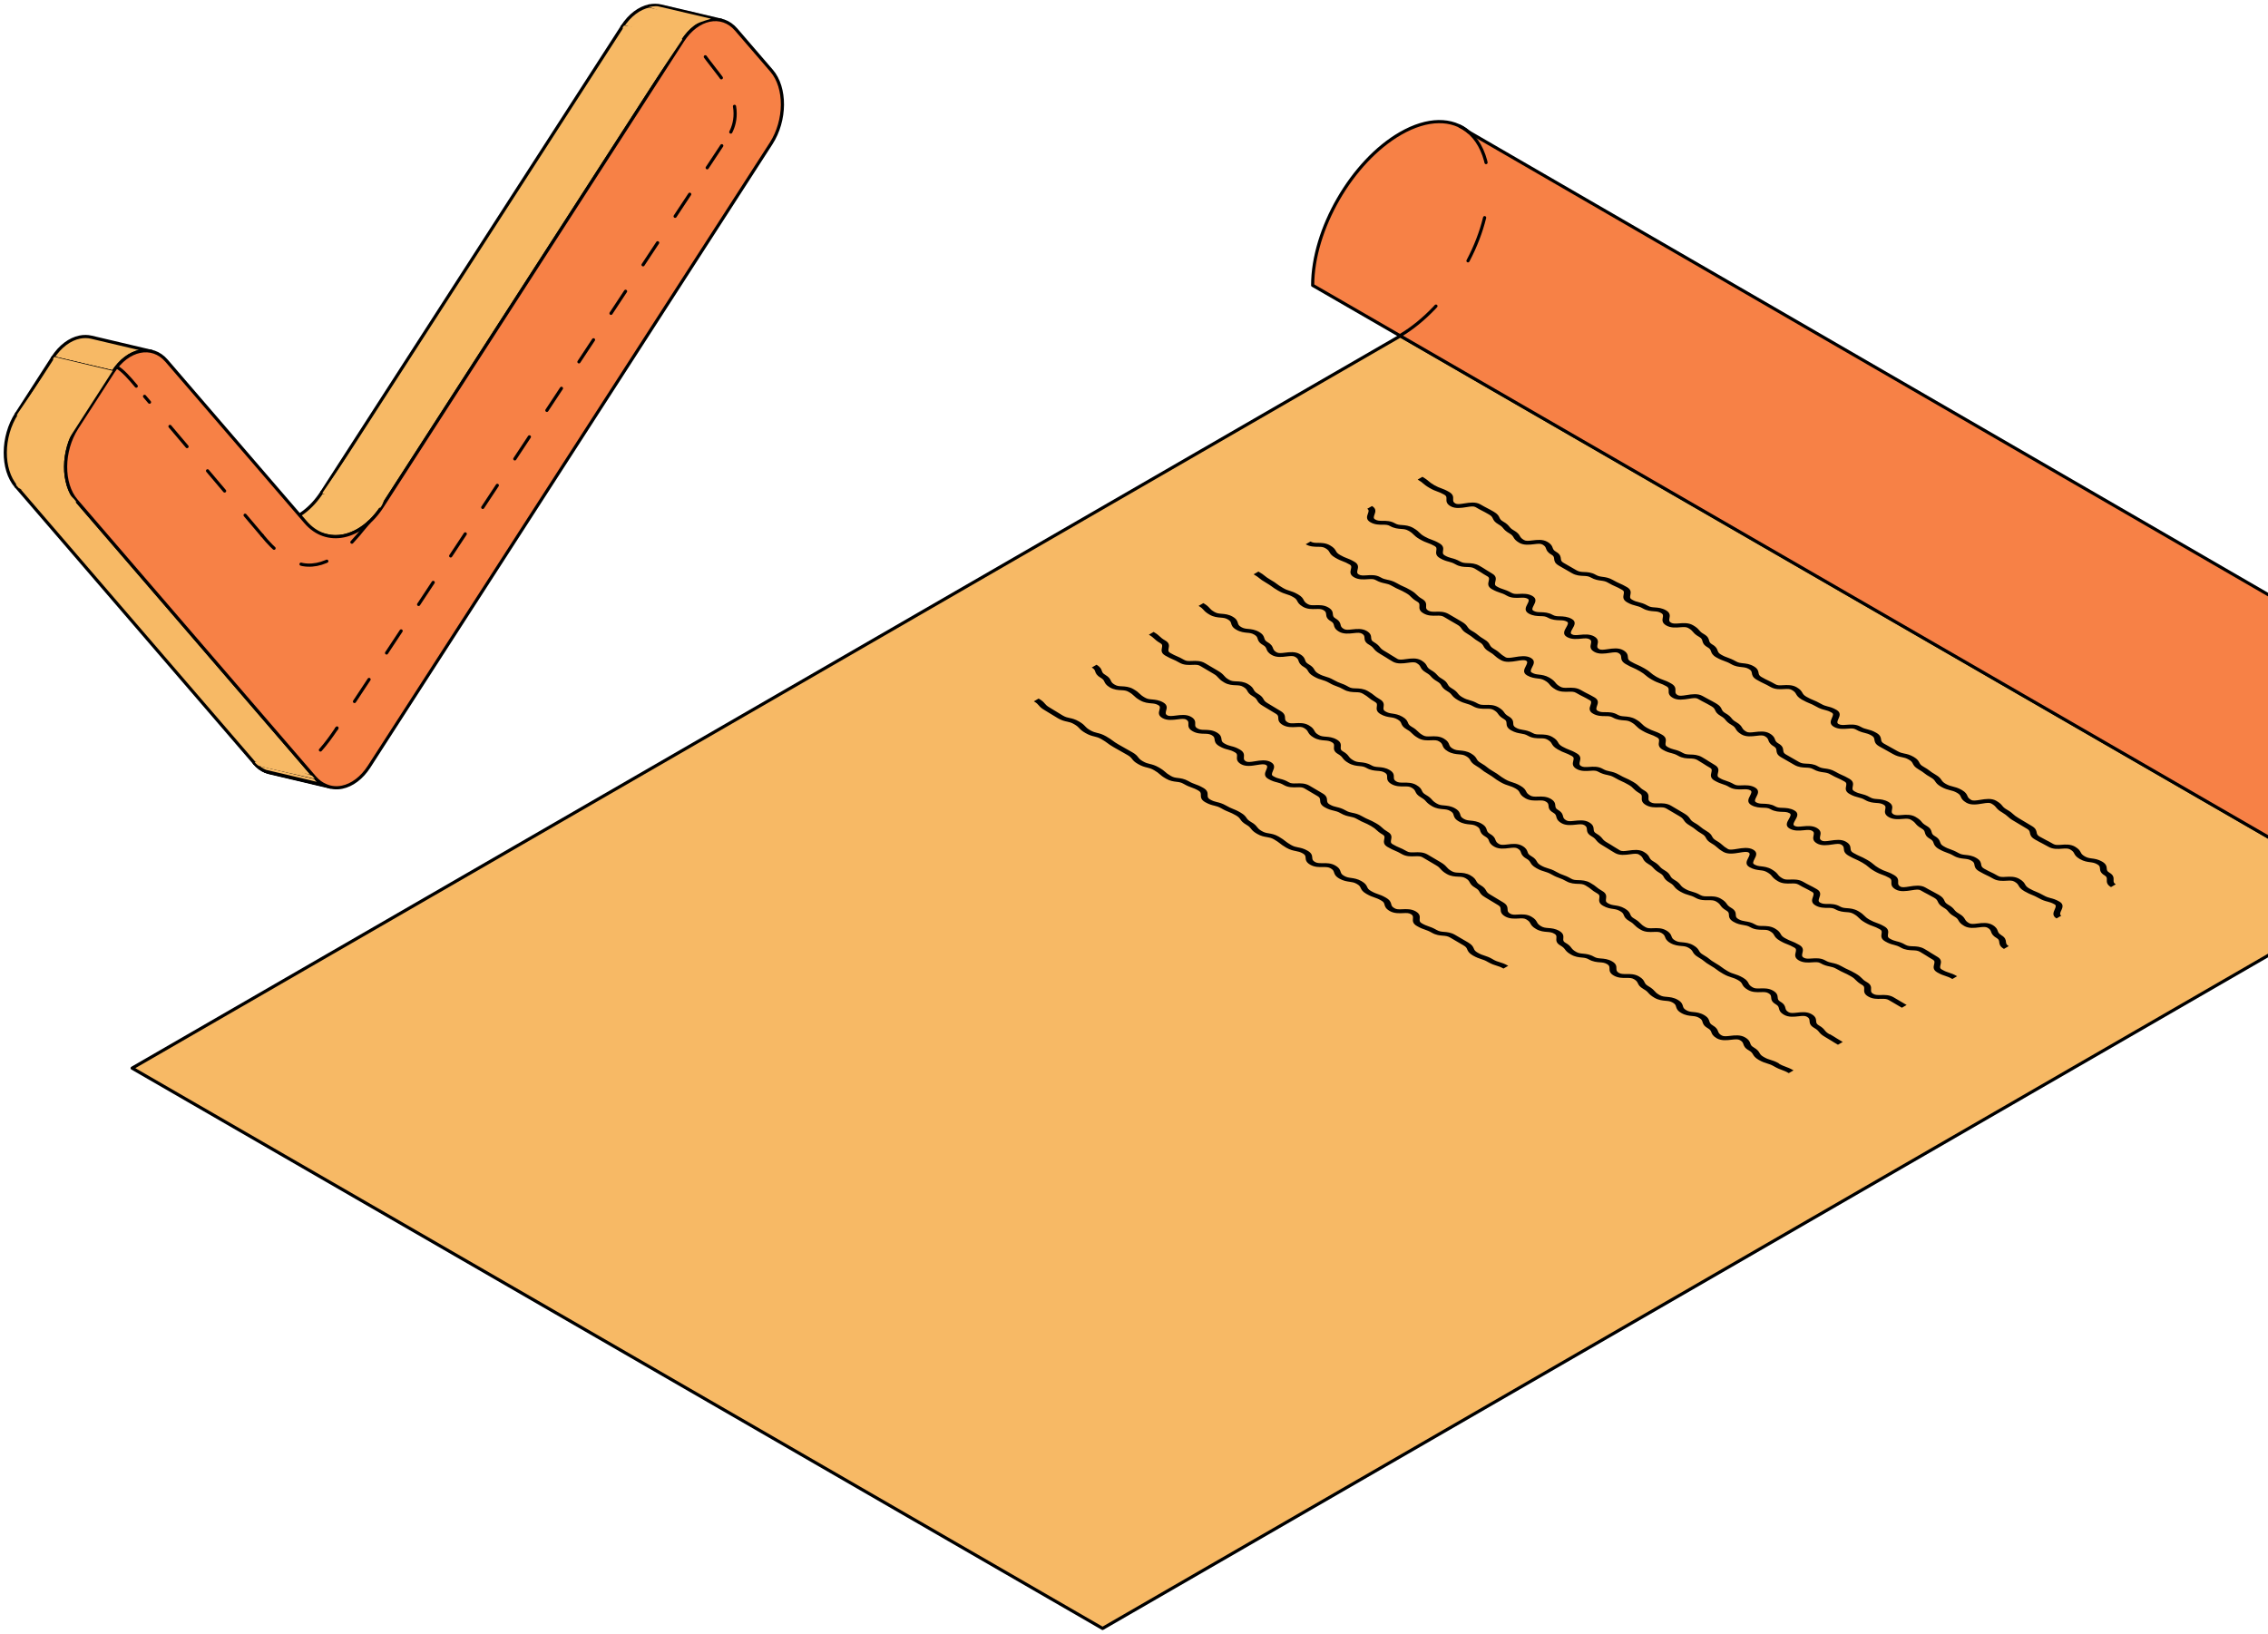 <?xml version="1.0" encoding="UTF-8"?> <svg xmlns="http://www.w3.org/2000/svg" width="429" height="309" viewBox="0 0 429 309" fill="none"> <path d="M448.454 131.229C439.303 136.508 431.876 149.367 431.876 159.937L264.897 63.524L24.998 202.027L208.555 308L448.454 169.497C457.606 164.219 465.032 151.36 465.032 140.79C465.032 130.219 457.606 125.937 448.454 131.215V131.229Z" fill="#F7B965" stroke="black" stroke-width="0.6" stroke-miterlimit="10" stroke-linecap="round" stroke-linejoin="round"></path> <path d="M448.456 131.229C452.021 129.172 455.306 128.584 458.004 129.236L277.757 24.924C274.715 22.355 270.075 22.253 264.872 25.257C255.721 30.536 248.295 43.394 248.295 53.965L431.852 159.938C431.852 149.366 439.278 136.509 448.431 131.229H448.456Z" fill="#F78146" stroke="black" stroke-width="0.6" stroke-miterlimit="10" stroke-linecap="round" stroke-linejoin="round"></path> <path d="M399.792 166.422C399.803 166.022 399.826 165.531 399.001 165.051C398.544 164.795 398.522 164.562 398.5 164.25C398.466 163.882 398.422 163.425 397.619 162.957C396.862 162.522 396.204 162.433 395.669 162.366C395.201 162.3 394.834 162.255 394.333 161.966C393.82 161.664 393.708 161.464 393.575 161.208C393.418 160.907 393.229 160.572 392.494 160.138C391.647 159.648 390.689 159.714 389.909 159.781C389.195 159.837 388.772 159.848 388.383 159.626C387.747 159.258 387.401 159.079 387.067 158.912C386.745 158.745 386.422 158.578 385.808 158.232C385.34 157.964 385.296 157.743 385.24 157.441C385.173 157.095 385.083 156.662 384.304 156.216C383.69 155.859 383.391 155.669 383.09 155.491C382.788 155.302 382.476 155.113 381.841 154.745C381.273 154.411 381.05 154.21 380.828 154.01C380.571 153.775 380.315 153.53 379.635 153.14C379.089 152.828 378.922 152.628 378.733 152.393C378.522 152.137 378.276 151.847 377.574 151.446C376.682 150.934 375.524 151.123 374.587 151.278C373.652 151.435 373.172 151.48 372.85 151.29C372.348 151.001 372.247 150.789 372.137 150.521C372.002 150.221 371.836 149.853 371.089 149.418C370.376 149.005 369.841 148.884 369.373 148.762C368.96 148.66 368.604 148.572 368.069 148.271C367.534 147.97 367.401 147.758 367.234 147.524C367.044 147.246 366.833 146.934 366.119 146.521C365.528 146.176 365.272 145.986 365.016 145.787C364.737 145.574 364.448 145.352 363.789 144.984C363.277 144.694 363.178 144.482 363.044 144.226C362.887 143.925 362.709 143.58 361.975 143.156C361.25 142.733 360.692 142.621 360.192 142.521C359.757 142.432 359.411 142.354 358.887 142.053C358.253 141.686 357.93 141.507 357.606 141.34C357.283 141.174 356.971 140.995 356.347 140.638C355.889 140.37 355.856 140.148 355.812 139.847C355.756 139.49 355.689 139.045 354.91 138.599C354.197 138.187 353.672 138.063 353.215 137.941C352.804 137.842 352.458 137.751 351.913 137.44C351.065 136.95 350.096 137.027 349.305 137.084C348.581 137.14 348.157 137.161 347.767 136.939C347.433 136.75 347.511 136.481 347.745 135.958C347.978 135.434 348.268 134.787 347.388 134.275C346.686 133.863 346.162 133.73 345.717 133.618C345.315 133.517 344.959 133.418 344.424 133.106C343.755 132.727 343.354 132.56 342.975 132.404C342.619 132.258 342.284 132.124 341.706 131.791C341.193 131.49 341.07 131.289 340.925 131.032C340.758 130.743 340.569 130.409 339.845 129.985C339.008 129.506 338.073 129.552 337.316 129.595C336.602 129.64 336.212 129.651 335.811 129.418C335.165 129.039 334.797 128.872 334.451 128.704C334.106 128.548 333.794 128.391 333.192 128.047C332.725 127.78 332.691 127.556 332.635 127.255C332.58 126.911 332.501 126.464 331.721 126.019C330.953 125.573 330.262 125.507 329.694 125.451C329.192 125.394 328.824 125.361 328.346 125.083C327.665 124.693 327.22 124.536 326.83 124.392C326.462 124.258 326.116 124.146 325.548 123.812C325.058 123.534 324.992 123.311 324.891 123.044C324.779 122.732 324.646 122.33 323.888 121.895C323.41 121.617 323.354 121.406 323.274 121.116C323.186 120.782 323.074 120.381 322.306 119.934C321.759 119.623 321.593 119.422 321.392 119.189C321.18 118.932 320.935 118.653 320.233 118.252C319.386 117.762 318.405 117.84 317.615 117.906C316.89 117.962 316.456 117.985 316.077 117.773C315.686 117.55 315.709 117.305 315.787 116.903C315.865 116.47 315.977 115.923 315.13 115.433C314.35 114.987 313.615 114.931 313.013 114.887C312.489 114.854 312.122 114.821 311.653 114.552C310.94 114.141 310.427 114.018 309.96 113.895C309.547 113.795 309.202 113.706 308.667 113.394C308.277 113.171 308.311 112.926 308.389 112.525C308.477 112.079 308.589 111.534 307.743 111.043C307.084 110.664 306.716 110.497 306.349 110.341C306.003 110.185 305.681 110.04 305.08 109.694C304.322 109.26 303.664 109.171 303.141 109.104C302.672 109.037 302.305 108.992 301.814 108.703C301.023 108.245 300.243 108.213 299.63 108.191C299.096 108.168 298.706 108.146 298.248 107.89L295.753 106.452C295.296 106.196 295.273 105.961 295.24 105.649C295.196 105.293 295.151 104.837 294.36 104.379C293.869 104.101 293.792 103.878 293.691 103.61C293.58 103.298 293.435 102.909 292.677 102.474C291.809 101.972 290.75 102.106 289.891 102.207C289.1 102.307 288.632 102.351 288.276 102.14C287.752 101.839 287.642 101.638 287.485 101.382C287.318 101.092 287.117 100.769 286.393 100.345C285.847 100.034 285.68 99.833 285.491 99.599C285.278 99.343 285.045 99.053 284.342 98.652C283.841 98.362 283.741 98.151 283.618 97.883C283.473 97.571 283.306 97.226 282.559 96.791C281.924 96.424 281.59 96.245 281.256 96.078C280.933 95.911 280.609 95.744 279.997 95.387C279.106 94.875 277.947 95.064 277.022 95.209C276.086 95.365 275.617 95.409 275.284 95.22C274.871 94.986 274.859 94.774 274.871 94.395C274.883 93.994 274.905 93.504 274.091 93.036C273.411 92.646 272.988 92.49 272.586 92.345C272.219 92.212 271.885 92.089 271.305 91.766C270.726 91.431 270.492 91.231 270.258 91.03C269.99 90.808 269.723 90.574 269.055 90.184L268.152 90.707C268.731 91.042 268.955 91.231 269.199 91.443C269.467 91.665 269.734 91.9 270.403 92.29C271.083 92.68 271.506 92.836 271.908 92.98C272.276 93.114 272.609 93.237 273.189 93.56C273.623 93.805 273.612 94.039 273.6 94.385C273.589 94.785 273.568 95.276 274.381 95.744C275.273 96.256 276.431 96.067 277.356 95.922C278.293 95.766 278.76 95.722 279.094 95.911C279.729 96.279 280.064 96.457 280.398 96.624C280.721 96.791 281.044 96.958 281.657 97.315C282.159 97.605 282.258 97.816 282.381 98.084C282.527 98.396 282.693 98.741 283.44 99.176C283.986 99.488 284.152 99.688 284.342 99.922C284.554 100.179 284.788 100.468 285.491 100.87C286.014 101.171 286.125 101.371 286.281 101.627C286.448 101.917 286.649 102.24 287.373 102.663C288.242 103.165 289.301 103.031 290.158 102.931C290.95 102.831 291.418 102.786 291.774 102.997C292.265 103.276 292.343 103.499 292.443 103.767C292.555 104.079 292.7 104.469 293.458 104.904C293.914 105.16 293.936 105.393 293.97 105.705C294.014 106.062 294.059 106.519 294.851 106.975L297.346 108.413C298.137 108.87 298.917 108.903 299.53 108.925C300.065 108.948 300.455 108.97 300.912 109.227C301.67 109.661 302.327 109.75 302.85 109.817C303.319 109.884 303.687 109.928 304.177 110.218C304.834 110.597 305.201 110.764 305.569 110.92C305.915 111.076 306.238 111.221 306.84 111.567C307.23 111.79 307.197 112.034 307.118 112.436C307.029 112.882 306.918 113.427 307.764 113.917C308.477 114.33 309.001 114.453 309.459 114.575C309.859 114.675 310.216 114.765 310.75 115.077C311.531 115.523 312.266 115.578 312.868 115.622C313.391 115.656 313.759 115.689 314.227 115.957C314.617 116.18 314.595 116.425 314.517 116.826C314.439 117.26 314.328 117.807 315.174 118.297C316.022 118.787 317.002 118.709 317.793 118.642C318.517 118.586 318.952 118.564 319.331 118.776C319.877 119.088 320.044 119.288 320.245 119.523C320.456 119.779 320.702 120.057 321.403 120.458C321.882 120.737 321.938 120.948 322.016 121.238C322.105 121.572 322.217 121.974 322.986 122.42C323.476 122.698 323.543 122.921 323.642 123.189C323.755 123.5 323.888 123.902 324.646 124.336C325.326 124.726 325.771 124.882 326.161 125.027C326.529 125.161 326.874 125.272 327.443 125.606C328.212 126.052 328.913 126.118 329.47 126.175C329.971 126.231 330.339 126.264 330.819 126.543C331.287 126.809 331.321 127.033 331.376 127.334C331.432 127.679 331.51 128.125 332.3 128.57C332.946 128.949 333.314 129.116 333.66 129.283C334.005 129.439 334.318 129.595 334.919 129.941C335.755 130.42 336.691 130.376 337.449 130.331C338.162 130.286 338.552 130.275 338.952 130.509C339.466 130.811 339.589 131.011 339.733 131.267C339.901 131.556 340.089 131.891 340.814 132.314C341.483 132.693 341.884 132.86 342.263 133.016C342.619 133.161 342.954 133.295 343.532 133.629C344.234 134.042 344.747 134.175 345.204 134.287C345.606 134.386 345.962 134.488 346.497 134.8C346.831 134.989 346.753 135.256 346.518 135.779C346.286 136.303 345.995 136.95 346.875 137.463C347.722 137.953 348.692 137.874 349.483 137.819C350.207 137.763 350.63 137.74 351.02 137.964C351.734 138.376 352.258 138.509 352.714 138.621C353.127 138.722 353.472 138.81 354.018 139.122C354.475 139.39 354.509 139.613 354.553 139.914C354.608 140.27 354.675 140.715 355.456 141.162C356.091 141.529 356.414 141.708 356.737 141.875C357.06 142.042 357.372 142.22 357.985 142.577C358.709 142.999 359.266 143.112 359.768 143.212C360.203 143.301 360.548 143.378 361.071 143.68C361.584 143.97 361.684 144.182 361.818 144.437C361.975 144.739 362.153 145.084 362.887 145.507C363.479 145.853 363.735 146.043 363.991 146.243C364.27 146.455 364.559 146.678 365.216 147.044C365.752 147.346 365.885 147.558 366.052 147.802C366.241 148.082 366.454 148.394 367.166 148.805C367.879 149.218 368.415 149.34 368.882 149.464C369.295 149.563 369.651 149.653 370.186 149.953C370.688 150.243 370.788 150.454 370.899 150.723C371.033 151.023 371.2 151.391 371.947 151.825C372.838 152.337 373.997 152.148 374.933 151.992C375.87 151.836 376.348 151.792 376.671 151.981C377.217 152.293 377.385 152.494 377.574 152.727C377.786 152.984 378.031 153.274 378.733 153.675C379.301 154.01 379.512 154.21 379.747 154.411C380.003 154.644 380.259 154.89 380.939 155.28C381.552 155.636 381.852 155.825 382.153 156.004C382.454 156.193 382.767 156.382 383.402 156.75C383.869 157.018 383.914 157.241 383.97 157.542C384.036 157.887 384.126 158.321 384.906 158.767C385.541 159.135 385.886 159.314 386.22 159.48C386.544 159.648 386.867 159.814 387.479 160.16C388.327 160.65 389.285 160.584 390.064 160.517C390.778 160.461 391.201 160.45 391.591 160.672C392.105 160.973 392.215 161.174 392.348 161.431C392.505 161.731 392.694 162.065 393.429 162.489C394.187 162.923 394.845 163.013 395.38 163.079C395.848 163.146 396.216 163.191 396.716 163.48C397.174 163.738 397.196 163.97 397.218 164.283C397.252 164.65 397.297 165.107 398.099 165.576C398.533 165.832 398.522 166.065 398.511 166.411C398.5 166.812 398.477 167.302 399.302 167.782L400.205 167.258C399.77 167.001 399.781 166.768 399.792 166.422ZM389.898 172.206C390.132 171.682 390.421 171.024 389.541 170.523C388.828 170.11 388.316 169.976 387.871 169.866C387.468 169.754 387.113 169.664 386.566 169.353C385.897 168.974 385.496 168.807 385.117 168.651C384.76 168.506 384.426 168.372 383.836 168.038C383.324 167.737 383.201 167.537 383.056 167.281C382.889 166.99 382.7 166.656 381.964 166.233C381.129 165.753 380.192 165.798 379.435 165.843C378.743 165.888 378.332 165.898 377.93 165.665C377.284 165.286 376.916 165.118 376.571 164.952C376.226 164.795 375.913 164.64 375.301 164.294C374.833 164.026 374.8 163.804 374.744 163.503C374.688 163.157 374.61 162.711 373.818 162.266C373.05 161.82 372.348 161.753 371.791 161.697C371.289 161.642 370.921 161.609 370.443 161.329C369.762 160.94 369.317 160.784 368.927 160.639C368.559 160.505 368.213 160.395 367.646 160.059C367.155 159.781 367.089 159.558 366.988 159.291C366.877 158.979 366.743 158.578 365.985 158.143C365.507 157.865 365.451 157.652 365.373 157.364C365.283 157.029 365.171 156.628 364.392 156.182C363.846 155.87 363.668 155.669 363.479 155.436C363.266 155.179 363.021 154.901 362.319 154.499C361.473 154.01 360.492 154.087 359.701 154.154C358.977 154.21 358.541 154.232 358.162 154.021C357.773 153.797 357.795 153.552 357.874 153.151C357.962 152.716 358.063 152.171 357.216 151.681C356.436 151.235 355.701 151.179 355.099 151.134C354.576 151.101 354.197 151.068 353.728 150.8C353.015 150.387 352.502 150.265 352.034 150.142C351.622 150.042 351.277 149.953 350.731 149.642C350.342 149.418 350.374 149.173 350.452 148.773C350.542 148.327 350.653 147.78 349.806 147.29C349.149 146.911 348.781 146.744 348.413 146.588C348.068 146.433 347.745 146.287 347.143 145.942C346.385 145.507 345.728 145.419 345.204 145.352C344.736 145.285 344.368 145.24 343.877 144.95C343.087 144.493 342.318 144.46 341.694 144.437C341.159 144.415 340.769 144.392 340.313 144.136L337.817 142.7C337.359 142.432 337.337 142.209 337.304 141.897C337.26 141.529 337.215 141.083 336.412 140.627C335.923 140.347 335.844 140.126 335.744 139.858C335.632 139.546 335.488 139.156 334.73 138.722C333.861 138.22 332.802 138.354 331.945 138.453C331.153 138.555 330.685 138.588 330.317 138.387C329.794 138.086 329.682 137.885 329.526 137.629C329.349 137.34 329.159 137.016 328.434 136.593C327.888 136.281 327.721 136.081 327.532 135.846C327.319 135.59 327.087 135.301 326.385 134.899C325.883 134.61 325.782 134.397 325.66 134.131C325.515 133.818 325.348 133.473 324.601 133.039C323.965 132.671 323.631 132.492 323.298 132.326C322.975 132.158 322.652 131.991 322.038 131.635C321.147 131.122 319.988 131.311 319.063 131.457C318.127 131.612 317.647 131.657 317.325 131.468C316.89 131.222 316.902 130.988 316.913 130.643C316.923 130.242 316.946 129.752 316.121 129.283C315.443 128.893 315.018 128.737 314.606 128.592C314.238 128.459 313.893 128.336 313.325 128.013C312.745 127.679 312.511 127.478 312.277 127.278C312.009 127.055 311.743 126.82 311.074 126.43C310.416 126.052 310.048 125.885 309.681 125.728C309.336 125.573 309.012 125.428 308.411 125.083C307.965 124.827 307.943 124.592 307.921 124.281C307.887 123.913 307.853 123.455 307.051 122.988C306.171 122.476 305.046 122.642 304.144 122.776C303.24 122.91 302.784 122.954 302.45 122.753C302.071 122.532 302.093 122.286 302.182 121.873C302.282 121.428 302.405 120.87 301.559 120.381C300.7 119.891 299.686 119.99 298.872 120.069C298.114 120.146 297.669 120.18 297.302 119.957C296.978 119.768 297.157 119.411 297.458 118.887C297.792 118.308 298.216 117.583 297.313 117.071C296.51 116.614 295.708 116.592 295.072 116.569C294.527 116.558 294.126 116.547 293.68 116.291C292.877 115.835 292.086 115.812 291.441 115.79C290.894 115.779 290.493 115.768 290.048 115.511C289.713 115.321 289.847 114.998 290.115 114.486C290.404 113.928 290.761 113.249 289.869 112.725C289.034 112.246 288.131 112.291 287.396 112.324C286.705 112.358 286.315 112.358 285.913 112.135C285.234 111.745 284.766 111.588 284.365 111.455C283.975 111.332 283.64 111.221 283.084 110.898C282.705 110.675 282.748 110.43 282.85 110.006C282.961 109.55 283.105 108.981 282.258 108.491C281.647 108.135 281.367 107.956 281.078 107.767C280.777 107.567 280.475 107.377 279.841 107.009C279.05 106.553 278.258 106.53 277.623 106.508C277.078 106.486 276.687 106.474 276.23 106.218C275.528 105.817 275.016 105.672 274.571 105.561C274.169 105.449 273.813 105.36 273.277 105.048C272.876 104.814 272.898 104.602 272.954 104.19C273.022 103.767 273.1 103.232 272.264 102.753C271.585 102.362 271.161 102.207 270.76 102.062C270.392 101.928 270.046 101.806 269.478 101.482C268.91 101.159 268.72 100.969 268.497 100.747C268.264 100.513 267.996 100.246 267.316 99.856C266.536 99.41 265.801 99.354 265.211 99.309C264.686 99.276 264.319 99.243 263.851 98.975C263.037 98.507 262.213 98.507 261.534 98.507C260.965 98.507 260.552 98.507 260.118 98.251C259.75 98.039 259.829 97.772 259.996 97.315C260.174 96.825 260.385 96.212 259.517 95.71L258.613 96.234C258.981 96.446 258.904 96.713 258.737 97.17C258.558 97.66 258.346 98.273 259.216 98.775C260.029 99.243 260.854 99.243 261.534 99.243C262.102 99.243 262.514 99.243 262.949 99.499C263.728 99.945 264.464 100 265.054 100.045C265.567 100.078 265.946 100.112 266.414 100.379C266.982 100.702 267.172 100.892 267.394 101.115C267.628 101.348 267.896 101.616 268.576 102.006C269.255 102.396 269.679 102.552 270.08 102.697C270.448 102.831 270.793 102.953 271.361 103.276C271.762 103.511 271.74 103.733 271.684 104.134C271.618 104.558 271.54 105.093 272.375 105.572C273.077 105.984 273.589 106.118 274.035 106.23C274.437 106.34 274.782 106.43 275.328 106.742C276.119 107.199 276.911 107.232 277.546 107.243C278.092 107.265 278.482 107.276 278.938 107.533C279.552 107.89 279.83 108.068 280.12 108.257C280.42 108.458 280.721 108.647 281.356 109.015C281.735 109.238 281.69 109.483 281.59 109.906C281.479 110.363 281.334 110.931 282.181 111.422C282.861 111.812 283.328 111.967 283.73 112.102C284.12 112.223 284.454 112.335 285.011 112.658C285.847 113.138 286.75 113.093 287.485 113.06C288.176 113.026 288.565 113.026 288.967 113.249C289.301 113.439 289.168 113.762 288.9 114.274C288.61 114.832 288.253 115.511 289.145 116.035C289.947 116.492 290.739 116.514 291.384 116.537C291.931 116.547 292.332 116.558 292.777 116.815C293.58 117.271 294.381 117.294 295.017 117.316C295.564 117.327 295.964 117.338 296.41 117.594C296.733 117.784 296.555 118.141 296.254 118.664C295.921 119.244 295.496 119.968 296.399 120.48C297.257 120.971 298.271 120.87 299.085 120.792C299.842 120.715 300.288 120.692 300.656 120.905C301.046 121.127 301.012 121.372 300.923 121.785C300.823 122.23 300.7 122.788 301.548 123.277C302.428 123.789 303.552 123.623 304.455 123.489C305.358 123.356 305.814 123.311 306.148 123.511C306.595 123.768 306.617 124.002 306.65 124.314C306.684 124.682 306.716 125.139 307.519 125.606C308.177 125.985 308.544 126.152 308.912 126.308C309.258 126.464 309.581 126.609 310.183 126.955C310.761 127.289 310.996 127.489 311.23 127.69C311.497 127.913 311.765 128.147 312.434 128.537C313.113 128.927 313.536 129.082 313.938 129.227C314.306 129.362 314.651 129.484 315.219 129.807C315.654 130.053 315.643 130.286 315.632 130.632C315.62 131.033 315.598 131.523 316.422 131.991C317.314 132.503 318.473 132.314 319.397 132.17C320.334 132.014 320.813 131.969 321.136 132.159C321.771 132.526 322.105 132.705 322.439 132.871C322.762 133.039 323.085 133.205 323.699 133.562C324.2 133.852 324.301 134.064 324.423 134.331C324.568 134.643 324.735 134.989 325.481 135.423C326.028 135.735 326.195 135.936 326.385 136.169C326.596 136.426 326.83 136.716 327.532 137.117C328.055 137.418 328.167 137.618 328.323 137.874C328.49 138.165 328.691 138.487 329.415 138.911C330.284 139.413 331.343 139.279 332.201 139.178C332.991 139.078 333.46 139.034 333.827 139.245C334.318 139.523 334.395 139.747 334.496 140.013C334.608 140.326 334.752 140.715 335.51 141.162C335.966 141.429 335.989 141.652 336.022 141.964C336.068 142.332 336.112 142.778 336.914 143.234L339.41 144.672C340.201 145.128 340.982 145.162 341.604 145.184C342.14 145.206 342.53 145.229 342.986 145.485C343.744 145.92 344.402 146.008 344.925 146.076C345.393 146.142 345.761 146.187 346.252 146.477C346.908 146.855 347.276 147.023 347.644 147.18C347.989 147.335 348.313 147.479 348.915 147.825C349.305 148.048 349.272 148.292 349.194 148.695C349.104 149.14 348.992 149.685 349.84 150.165C350.552 150.577 351.076 150.7 351.534 150.822C351.946 150.923 352.292 151.012 352.826 151.324C353.605 151.77 354.341 151.825 354.943 151.87C355.467 151.903 355.845 151.937 356.314 152.204C356.703 152.427 356.681 152.671 356.603 153.073C356.514 153.508 356.414 154.054 357.26 154.544C358.108 155.034 359.088 154.957 359.88 154.89C360.603 154.834 361.038 154.811 361.417 155.023C361.963 155.346 362.141 155.536 362.33 155.769C362.542 156.026 362.788 156.305 363.49 156.706C363.968 156.985 364.024 157.196 364.102 157.486C364.191 157.82 364.303 158.221 365.083 158.666C365.573 158.946 365.64 159.168 365.74 159.436C365.852 159.747 365.985 160.149 366.743 160.584C367.423 160.973 367.868 161.129 368.258 161.275C368.626 161.408 368.971 161.519 369.54 161.854C370.309 162.3 371.011 162.366 371.568 162.422C372.069 162.478 372.436 162.511 372.916 162.79C373.384 163.057 373.418 163.279 373.473 163.581C373.529 163.927 373.607 164.372 374.398 164.818C375.045 165.197 375.411 165.363 375.757 165.531C376.102 165.687 376.415 165.843 377.017 166.188C377.852 166.667 378.788 166.622 379.546 166.579C380.237 166.534 380.649 166.523 381.05 166.756C381.563 167.058 381.686 167.258 381.83 167.514C381.998 167.804 382.187 168.138 382.922 168.562C383.591 168.952 383.992 169.108 384.371 169.263C384.727 169.408 385.062 169.542 385.652 169.877C386.366 170.288 386.878 170.422 387.324 170.534C387.724 170.645 388.081 170.734 388.627 171.046C388.962 171.236 388.884 171.503 388.65 172.028C388.416 172.551 388.126 173.208 389.006 173.709L389.909 173.186C389.574 172.996 389.653 172.73 389.886 172.206H389.898ZM378.554 176.863C378.063 176.574 377.986 176.361 377.886 176.083C377.775 175.771 377.629 175.381 376.871 174.935C376.003 174.434 374.944 174.556 374.086 174.669C373.295 174.768 372.826 174.813 372.46 174.601C371.935 174.301 371.813 174.1 371.668 173.843C371.49 173.554 371.3 173.231 370.565 172.807C370.019 172.495 369.852 172.294 369.662 172.06C369.45 171.804 369.216 171.515 368.514 171.113C368.013 170.824 367.913 170.612 367.791 170.344C367.646 170.032 367.478 169.687 366.732 169.252C366.097 168.885 365.763 168.706 365.428 168.539C365.105 168.372 364.782 168.205 364.168 167.849C363.277 167.336 362.119 167.526 361.193 167.67C360.258 167.826 359.779 167.871 359.456 167.681C359.021 167.436 359.032 167.202 359.043 166.857C359.055 166.456 359.077 165.966 358.253 165.497C357.573 165.107 357.149 164.952 356.737 164.806C356.369 164.672 356.024 164.55 355.456 164.227C354.876 163.893 354.642 163.693 354.408 163.492C354.141 163.268 353.874 163.035 353.204 162.645C352.547 162.266 352.179 162.099 351.811 161.943C351.467 161.787 351.143 161.642 350.542 161.297C350.096 161.04 350.073 160.806 350.04 160.494C350.006 160.126 349.974 159.67 349.17 159.202C348.29 158.689 347.165 158.856 346.263 158.99C345.36 159.124 344.904 159.168 344.568 158.979C344.179 158.756 344.213 158.511 344.301 158.099C344.402 157.652 344.514 157.095 343.677 156.606C342.82 156.115 341.806 156.216 340.993 156.294C340.235 156.371 339.789 156.405 339.421 156.182C339.098 155.993 339.276 155.636 339.577 155.113C339.912 154.533 340.334 153.808 339.432 153.296C338.629 152.839 337.828 152.818 337.193 152.795C336.646 152.783 336.246 152.772 335.788 152.516C334.987 152.06 334.195 152.036 333.549 152.014C333.002 152.003 332.601 151.992 332.156 151.737C331.822 151.547 331.956 151.224 332.223 150.711C332.513 150.154 332.869 149.475 331.978 148.951C331.142 148.471 330.228 148.516 329.504 148.538C328.802 148.572 328.423 148.572 328.022 148.349C327.342 147.959 326.874 147.802 326.473 147.669C326.083 147.546 325.749 147.435 325.192 147.1C324.813 146.878 324.857 146.633 324.958 146.209C325.069 145.753 325.214 145.184 324.367 144.694C323.755 144.338 323.464 144.159 323.186 143.97C322.885 143.769 322.585 143.58 321.949 143.212C321.158 142.756 320.367 142.722 319.731 142.711C319.186 142.689 318.797 142.677 318.338 142.421C317.636 142.009 317.124 141.875 316.679 141.763C316.278 141.652 315.921 141.563 315.386 141.251C314.984 141.017 315.007 140.806 315.064 140.392C315.13 139.969 315.208 139.435 314.373 138.955C313.693 138.565 313.269 138.409 312.857 138.264C312.489 138.13 312.143 138.008 311.575 137.685C311.007 137.361 310.817 137.161 310.595 136.939C310.361 136.705 310.093 136.438 309.414 136.047C308.634 135.601 307.898 135.546 307.308 135.501C306.784 135.467 306.417 135.434 305.948 135.167C305.134 134.699 304.299 134.699 303.631 134.699C303.063 134.699 302.65 134.699 302.215 134.443C301.847 134.231 301.926 133.963 302.082 133.506C302.26 133.016 302.471 132.404 301.603 131.902C300.968 131.534 300.622 131.356 300.277 131.189C299.953 131.021 299.63 130.865 299.018 130.509C298.194 130.03 297.302 130.064 296.588 130.086C295.909 130.108 295.53 130.108 295.128 129.874C294.582 129.563 294.416 129.362 294.226 129.127C294.014 128.872 293.781 128.581 293.079 128.17C292.321 127.735 291.63 127.657 291.084 127.59C290.582 127.534 290.226 127.489 289.747 127.211C289.413 127.022 289.558 126.698 289.813 126.186C290.104 125.629 290.46 124.949 289.569 124.437C288.677 123.925 287.495 124.125 286.549 124.281C285.68 124.426 285.123 124.503 284.789 124.314C284.208 123.979 283.997 123.789 283.763 123.579C283.506 123.344 283.24 123.11 282.57 122.721C282.058 122.42 281.947 122.219 281.802 121.963C281.646 121.662 281.457 121.327 280.721 120.905C280.142 120.571 279.907 120.369 279.651 120.169C279.384 119.946 279.106 119.712 278.437 119.333C277.903 119.032 277.768 118.821 277.602 118.586C277.412 118.308 277.2 117.996 276.487 117.583C275.862 117.227 275.562 117.049 275.261 116.86C274.95 116.681 274.648 116.492 274.013 116.135C273.189 115.656 272.309 115.678 271.607 115.7C270.937 115.712 270.559 115.712 270.158 115.478C269.745 115.243 269.734 115.032 269.757 114.642C269.779 114.24 269.801 113.739 268.988 113.271C268.431 112.948 268.242 112.759 268.018 112.536C267.784 112.302 267.528 112.034 266.837 111.633C266.19 111.254 265.823 111.087 265.456 110.931C265.11 110.776 264.787 110.63 264.186 110.285C263.461 109.873 262.904 109.75 262.413 109.65C261.979 109.561 261.633 109.483 261.11 109.182C260.263 108.692 259.304 108.759 258.536 108.814C257.823 108.859 257.41 108.882 257.02 108.658C256.642 108.436 256.686 108.191 256.786 107.767C256.898 107.31 257.042 106.742 256.196 106.251C255.528 105.862 255.126 105.705 254.736 105.561C254.379 105.427 254.045 105.293 253.466 104.958C252.954 104.658 252.831 104.458 252.686 104.202C252.519 103.912 252.329 103.578 251.593 103.154C250.792 102.686 249.956 102.686 249.298 102.674C248.73 102.674 248.33 102.674 247.884 102.418L246.98 102.942C247.783 103.41 248.619 103.41 249.276 103.421C249.845 103.421 250.246 103.421 250.691 103.677C251.204 103.978 251.327 104.179 251.471 104.435C251.639 104.725 251.828 105.059 252.564 105.483C253.232 105.873 253.634 106.028 254.023 106.174C254.379 106.307 254.714 106.441 255.293 106.775C255.672 106.998 255.627 107.243 255.528 107.666C255.416 108.124 255.27 108.692 256.118 109.182C256.965 109.672 257.922 109.605 258.692 109.55C259.405 109.505 259.817 109.483 260.207 109.706C260.931 110.118 261.489 110.24 261.979 110.341C262.413 110.43 262.759 110.508 263.283 110.809C263.928 111.188 264.307 111.355 264.664 111.511C265.01 111.667 265.333 111.812 265.935 112.157C266.492 112.481 266.692 112.669 266.904 112.903C267.138 113.138 267.394 113.405 268.085 113.806C268.497 114.04 268.509 114.252 268.487 114.642C268.464 115.043 268.442 115.545 269.267 116.012C270.091 116.492 270.971 116.47 271.673 116.447C272.342 116.425 272.721 116.436 273.122 116.67C273.746 117.026 274.047 117.205 274.347 117.394C274.659 117.572 274.961 117.762 275.595 118.119C276.131 118.419 276.264 118.631 276.431 118.865C276.62 119.144 276.833 119.456 277.546 119.868C278.125 120.203 278.359 120.403 278.615 120.603C278.882 120.826 279.161 121.049 279.83 121.439C280.342 121.74 280.453 121.94 280.599 122.196C280.766 122.498 280.945 122.832 281.679 123.255C282.258 123.589 282.471 123.779 282.705 123.991C282.961 124.224 283.229 124.459 283.897 124.848C284.788 125.361 285.969 125.161 286.917 125.005C287.786 124.859 288.343 124.782 288.677 124.971C289.011 125.161 288.867 125.484 288.61 125.996C288.32 126.554 287.964 127.233 288.856 127.746C289.613 128.18 290.304 128.258 290.849 128.325C291.351 128.38 291.708 128.426 292.188 128.704C292.733 129.016 292.9 129.217 293.09 129.45C293.301 129.707 293.535 129.997 294.237 130.409C295.062 130.888 295.953 130.854 296.666 130.832C297.346 130.811 297.724 130.811 298.126 131.044C298.762 131.412 299.107 131.59 299.453 131.757C299.776 131.924 300.099 132.08 300.71 132.436C301.078 132.649 301.001 132.917 300.846 133.373C300.667 133.863 300.455 134.477 301.324 134.977C302.137 135.445 302.973 135.445 303.642 135.445C304.21 135.445 304.622 135.445 305.057 135.702C305.837 136.147 306.572 136.203 307.163 136.248C307.687 136.281 308.055 136.315 308.522 136.582C309.091 136.905 309.28 137.106 309.503 137.329C309.736 137.562 310.004 137.831 310.684 138.22C311.364 138.61 311.787 138.765 312.188 138.911C312.556 139.045 312.901 139.167 313.469 139.49C313.871 139.725 313.848 139.947 313.792 140.347C313.726 140.771 313.648 141.307 314.483 141.785C315.185 142.198 315.698 142.332 316.155 142.444C316.556 142.554 316.913 142.643 317.447 142.956C318.239 143.412 319.029 143.446 319.665 143.458C320.211 143.48 320.601 143.491 321.058 143.746C321.67 144.103 321.961 144.282 322.239 144.471C322.54 144.672 322.841 144.861 323.476 145.229C323.855 145.451 323.81 145.697 323.71 146.121C323.599 146.577 323.453 147.145 324.301 147.636C324.98 148.026 325.448 148.181 325.849 148.316C326.239 148.437 326.574 148.549 327.13 148.884C327.967 149.362 328.88 149.318 329.604 149.296C330.306 149.263 330.685 149.263 331.086 149.485C331.42 149.675 331.287 149.998 331.019 150.51C330.729 151.068 330.373 151.748 331.265 152.271C332.067 152.727 332.858 152.75 333.504 152.772C334.05 152.783 334.451 152.794 334.896 153.05C335.7 153.508 336.502 153.53 337.137 153.552C337.682 153.564 338.084 153.575 338.53 153.831C338.853 154.021 338.674 154.377 338.374 154.901C338.039 155.48 337.616 156.204 338.519 156.716C339.376 157.207 340.39 157.107 341.204 157.029C341.961 156.951 342.407 156.929 342.775 157.14C343.164 157.364 343.132 157.609 343.042 158.02C342.943 158.466 342.831 159.023 343.667 159.514C344.547 160.027 345.672 159.859 346.574 159.725C347.477 159.592 347.934 159.547 348.268 159.736C348.714 159.993 348.736 160.227 348.77 160.539C348.802 160.907 348.837 161.363 349.64 161.831C350.296 162.21 350.675 162.377 351.032 162.534C351.377 162.69 351.7 162.834 352.302 163.18C352.881 163.514 353.116 163.715 353.349 163.915C353.617 164.138 353.885 164.372 354.553 164.762C355.233 165.152 355.656 165.308 356.068 165.453C356.436 165.587 356.782 165.709 357.35 166.033C357.783 166.277 357.773 166.511 357.762 166.857C357.751 167.258 357.729 167.748 358.553 168.216C359.445 168.729 360.603 168.539 361.528 168.394C362.465 168.239 362.943 168.194 363.266 168.383C363.902 168.751 364.237 168.929 364.57 169.096C364.893 169.263 365.216 169.431 365.83 169.787C366.331 170.078 366.43 170.288 366.554 170.556C366.699 170.868 366.866 171.214 367.613 171.649C368.159 171.961 368.325 172.161 368.514 172.395C368.727 172.651 368.96 172.94 369.662 173.342C370.186 173.642 370.309 173.843 370.454 174.1C370.621 174.389 370.821 174.712 371.545 175.136C372.414 175.637 373.473 175.515 374.331 175.403C375.123 175.303 375.59 175.269 375.958 175.47C376.448 175.76 376.526 175.971 376.627 176.251C376.738 176.563 376.883 176.953 377.641 177.398C378.097 177.666 378.131 177.887 378.165 178.2C378.209 178.567 378.265 179.013 379.056 179.471L379.958 178.946C379.501 178.679 379.468 178.456 379.435 178.145C379.39 177.777 379.334 177.331 378.543 176.874L378.554 176.863ZM367.289 183.37C366.911 183.148 366.943 182.903 367.055 182.479C367.166 182.022 367.311 181.454 366.453 180.964C365.841 180.608 365.55 180.429 365.261 180.24C364.96 180.039 364.659 179.85 364.024 179.482C363.233 179.024 362.442 178.991 361.807 178.98C361.261 178.957 360.871 178.946 360.414 178.69C359.712 178.278 359.199 178.145 358.743 178.033C358.341 177.921 357.985 177.833 357.449 177.52C357.049 177.287 357.071 177.063 357.127 176.662C357.194 176.239 357.271 175.705 356.436 175.224C355.756 174.835 355.333 174.679 354.921 174.533C354.553 174.4 354.208 174.278 353.639 173.955C353.071 173.631 352.881 173.431 352.658 173.208C352.425 172.974 352.156 172.708 351.478 172.317C350.698 171.871 349.963 171.815 349.371 171.771C348.848 171.737 348.48 171.704 348.012 171.436C347.199 170.969 346.363 170.969 345.694 170.969C345.126 170.969 344.715 170.969 344.268 170.712C343.9 170.501 343.979 170.233 344.134 169.776C344.312 169.285 344.525 168.674 343.656 168.172C343.02 167.804 342.674 167.626 342.329 167.458C342.006 167.291 341.683 167.135 341.07 166.779C340.246 166.299 339.354 166.334 338.641 166.356C337.962 166.378 337.583 166.378 337.18 166.144C336.635 165.832 336.468 165.632 336.289 165.397C336.079 165.141 335.844 164.851 335.142 164.44C334.384 163.993 333.693 163.927 333.148 163.859C332.646 163.804 332.289 163.759 331.81 163.48C331.476 163.29 331.622 162.968 331.878 162.455C332.167 161.898 332.524 161.219 331.633 160.707C330.741 160.193 329.56 160.395 328.613 160.55C327.743 160.695 327.186 160.773 326.852 160.584C326.272 160.249 326.061 160.059 325.827 159.848C325.571 159.614 325.304 159.38 324.635 158.99C324.122 158.689 324.01 158.489 323.866 158.232C323.71 157.932 323.52 157.597 322.785 157.174C322.206 156.839 321.972 156.639 321.715 156.438C321.449 156.216 321.169 155.982 320.501 155.603C319.966 155.291 319.832 155.091 319.665 154.845C319.475 154.566 319.264 154.255 318.551 153.842C317.927 153.485 317.625 153.308 317.325 153.118C317.013 152.929 316.713 152.75 316.077 152.382C315.253 151.903 314.373 151.926 313.67 151.948C313.002 151.959 312.623 151.959 312.222 151.725C311.809 151.491 311.798 151.278 311.82 150.889C311.843 150.488 311.865 149.987 311.041 149.519C310.483 149.195 310.294 149.005 310.071 148.773C309.838 148.538 309.581 148.271 308.89 147.869C308.244 147.49 307.865 147.324 307.508 147.167C307.163 147.012 306.84 146.867 306.238 146.521C305.513 146.11 304.957 145.986 304.466 145.886C304.032 145.797 303.687 145.719 303.162 145.419C302.316 144.928 301.358 144.995 300.588 145.051C299.875 145.095 299.463 145.117 299.074 144.894C298.695 144.672 298.739 144.426 298.839 144.003C298.951 143.546 299.096 142.978 298.248 142.487C297.58 142.097 297.179 141.942 296.789 141.796C296.433 141.652 296.098 141.529 295.507 141.196C294.995 140.894 294.873 140.694 294.727 140.438C294.56 140.148 294.37 139.813 293.635 139.39C292.833 138.922 291.998 138.922 291.34 138.911C290.772 138.911 290.371 138.911 289.926 138.655C289.179 138.231 288.576 138.13 288.042 138.042C287.585 137.964 287.228 137.908 286.716 137.618C286.27 137.361 286.248 137.129 286.237 136.805C286.215 136.426 286.182 135.969 285.379 135.501C284.843 135.19 284.699 134.989 284.531 134.754C284.342 134.488 284.12 134.175 283.407 133.763C282.582 133.295 281.713 133.306 281.022 133.317C280.353 133.328 279.986 133.317 279.573 133.095C278.871 132.693 278.381 132.549 277.947 132.425C277.546 132.314 277.2 132.215 276.654 131.902C276.108 131.59 275.952 131.389 275.763 131.156C275.562 130.899 275.317 130.598 274.616 130.197C274.102 129.896 273.991 129.696 273.846 129.439C273.679 129.149 273.49 128.816 272.765 128.391C272.207 128.069 272.03 127.879 271.828 127.645C271.607 127.401 271.35 127.122 270.659 126.721C270.147 126.42 270.035 126.22 269.901 125.963C269.745 125.662 269.567 125.328 268.831 124.893C267.951 124.392 266.86 124.536 265.98 124.659C265.177 124.771 264.675 124.827 264.319 124.615C263.706 124.258 263.416 124.08 263.127 123.89C262.826 123.701 262.525 123.5 261.89 123.132C261.344 122.821 261.188 122.62 260.999 122.385C260.787 122.13 260.552 121.84 259.85 121.428C259.405 121.171 259.383 120.938 259.36 120.625C259.338 120.258 259.294 119.79 258.503 119.333C257.645 118.832 256.597 118.954 255.772 119.043C255.004 119.133 254.547 119.166 254.179 118.954C253.7 118.676 253.656 118.464 253.578 118.175C253.499 117.84 253.388 117.428 252.618 116.971C252.173 116.715 252.151 116.481 252.118 116.169C252.084 115.801 252.04 115.344 251.249 114.887C250.424 114.408 249.533 114.442 248.819 114.464C248.14 114.486 247.761 114.486 247.359 114.252C246.847 113.962 246.748 113.751 246.602 113.495C246.446 113.194 246.268 112.848 245.532 112.425C244.841 112.023 244.373 111.879 243.95 111.745C243.56 111.622 243.226 111.522 242.669 111.199C242.078 110.854 241.822 110.664 241.554 110.464C241.276 110.251 240.986 110.04 240.328 109.661C239.739 109.327 239.504 109.126 239.248 108.925C238.981 108.703 238.701 108.48 238.033 108.101L237.13 108.624C237.722 108.959 237.955 109.16 238.212 109.36C238.479 109.583 238.757 109.806 239.426 110.185C240.017 110.531 240.273 110.72 240.54 110.909C240.819 111.121 241.109 111.332 241.766 111.711C242.457 112.113 242.925 112.257 243.349 112.391C243.739 112.514 244.072 112.614 244.63 112.937C245.142 113.226 245.243 113.439 245.387 113.695C245.544 113.995 245.722 114.33 246.457 114.765C247.282 115.243 248.173 115.211 248.886 115.188C249.566 115.166 249.945 115.166 250.346 115.4C250.792 115.656 250.814 115.889 250.847 116.202C250.881 116.569 250.926 117.026 251.717 117.484C252.196 117.762 252.241 117.973 252.318 118.263C252.397 118.597 252.508 119.01 253.277 119.467C254.134 119.968 255.182 119.846 256.017 119.756C256.786 119.667 257.244 119.634 257.611 119.846C258.057 120.101 258.079 120.336 258.101 120.648C258.124 121.016 258.157 121.484 258.959 121.94C259.505 122.252 259.661 122.453 259.85 122.687C260.062 122.943 260.297 123.234 260.999 123.645C261.611 124.002 261.901 124.18 262.191 124.37C262.492 124.559 262.792 124.76 263.428 125.128C264.296 125.629 265.4 125.484 266.281 125.361C267.082 125.25 267.583 125.194 267.94 125.406C268.453 125.696 268.565 125.907 268.698 126.164C268.853 126.464 269.032 126.798 269.768 127.233C270.325 127.556 270.503 127.746 270.704 127.98C270.926 128.225 271.183 128.504 271.874 128.904C272.386 129.206 272.498 129.406 272.643 129.662C272.81 129.952 272.999 130.286 273.723 130.71C274.269 131.021 274.426 131.222 274.616 131.457C274.826 131.713 275.061 132.014 275.763 132.415C276.465 132.815 276.955 132.961 277.389 133.084C277.791 133.194 278.125 133.295 278.682 133.607C279.507 134.075 280.376 134.064 281.067 134.053C281.735 134.042 282.103 134.053 282.516 134.275C283.05 134.587 283.195 134.788 283.362 135.022C283.552 135.289 283.774 135.601 284.488 136.014C284.933 136.27 284.944 136.504 284.966 136.827C284.989 137.206 285.022 137.663 285.825 138.13C286.572 138.555 287.172 138.655 287.708 138.744C288.165 138.821 288.522 138.877 289.034 139.167C289.835 139.635 290.672 139.635 291.329 139.646C291.897 139.646 292.298 139.646 292.744 139.914C293.256 140.214 293.379 140.416 293.524 140.672C293.691 140.961 293.88 141.295 294.616 141.719C295.285 142.108 295.686 142.265 296.076 142.41C296.433 142.554 296.767 142.677 297.357 143.011C297.735 143.234 297.692 143.48 297.591 143.903C297.48 144.36 297.335 144.928 298.182 145.419C299.029 145.908 299.987 145.841 300.755 145.787C301.468 145.742 301.881 145.719 302.271 145.942C302.996 146.353 303.552 146.477 304.043 146.577C304.477 146.666 304.823 146.744 305.347 147.044C305.993 147.423 306.371 147.591 306.728 147.758C307.073 147.914 307.396 148.059 307.999 148.405C308.567 148.728 308.757 148.917 308.968 149.151C309.202 149.384 309.459 149.653 310.149 150.053C310.561 150.288 310.572 150.499 310.55 150.889C310.529 151.29 310.505 151.792 311.33 152.26C312.154 152.739 313.034 152.716 313.737 152.694C314.406 152.683 314.784 152.683 315.185 152.917C315.81 153.274 316.11 153.452 316.422 153.642C316.734 153.831 317.036 154.01 317.67 154.377C318.205 154.689 318.338 154.89 318.506 155.134C318.695 155.413 318.907 155.725 319.621 156.137C320.2 156.472 320.433 156.673 320.691 156.873C320.958 157.095 321.236 157.319 321.905 157.709C322.417 158.009 322.529 158.21 322.674 158.466C322.829 158.767 323.019 159.101 323.755 159.525C324.333 159.859 324.546 160.059 324.779 160.26C325.035 160.494 325.304 160.729 325.972 161.118C326.863 161.631 328.044 161.43 328.992 161.275C329.861 161.129 330.418 161.051 330.752 161.241C331.086 161.43 330.953 161.753 330.685 162.266C330.395 162.823 330.038 163.503 330.931 164.015C331.689 164.451 332.38 164.528 332.925 164.595C333.426 164.65 333.783 164.695 334.262 164.974C334.808 165.286 334.976 165.486 335.165 165.72C335.377 165.977 335.61 166.266 336.312 166.678C337.137 167.158 338.029 167.124 338.741 167.102C339.421 167.08 339.8 167.08 340.201 167.313C340.836 167.681 341.182 167.86 341.527 168.026C341.85 168.194 342.173 168.35 342.786 168.706C343.154 168.918 343.076 169.186 342.92 169.642C342.741 170.133 342.53 170.745 343.399 171.247C344.213 171.715 345.048 171.715 345.717 171.715C346.286 171.715 346.697 171.715 347.143 171.972C347.922 172.417 348.658 172.473 349.249 172.518C349.773 172.551 350.141 172.584 350.619 172.852C351.188 173.175 351.377 173.375 351.6 173.599C351.834 173.832 352.102 174.1 352.781 174.49C353.461 174.879 353.885 175.035 354.296 175.181C354.664 175.314 355.01 175.437 355.578 175.76C355.98 175.994 355.969 176.217 355.901 176.618C355.835 177.041 355.756 177.577 356.592 178.055C357.294 178.468 357.806 178.601 358.264 178.714C358.664 178.824 359.021 178.914 359.555 179.226C360.358 179.682 361.149 179.715 361.785 179.738C362.33 179.76 362.721 179.771 363.178 180.027C363.789 180.384 364.08 180.574 364.37 180.752C364.67 180.953 364.972 181.142 365.606 181.51C365.985 181.732 365.952 181.977 365.841 182.401C365.729 182.858 365.584 183.426 366.441 183.916C367.132 184.317 367.591 184.463 368.002 184.596C368.392 184.73 368.727 184.83 369.295 185.165L370.197 184.64C369.507 184.239 369.05 184.095 368.637 183.961C368.247 183.827 367.913 183.727 367.345 183.393L367.289 183.37ZM358.185 188.629C357.361 188.151 356.481 188.173 355.779 188.196C355.099 188.207 354.731 188.207 354.319 187.972C353.906 187.738 353.895 187.527 353.917 187.137C353.94 186.735 353.962 186.235 353.138 185.766C352.569 185.443 352.38 185.243 352.168 185.019C351.935 184.786 351.678 184.518 350.987 184.117C350.342 183.738 349.963 183.57 349.606 183.404C349.261 183.248 348.937 183.103 348.335 182.758C347.61 182.345 347.054 182.223 346.564 182.122C346.129 182.033 345.784 181.955 345.26 181.654C344.413 181.164 343.455 181.23 342.686 181.286C341.972 181.332 341.55 181.354 341.171 181.131C340.792 180.907 340.836 180.663 340.936 180.24C341.048 179.782 341.193 179.214 340.346 178.724C339.677 178.335 339.276 178.178 338.886 178.022C338.53 177.876 338.196 177.754 337.605 177.42C337.092 177.119 336.97 176.919 336.825 176.662C336.657 176.373 336.468 176.038 335.734 175.615C334.919 175.147 334.095 175.147 333.438 175.136C332.869 175.136 332.457 175.136 332.023 174.869C331.276 174.434 330.674 174.344 330.139 174.256C329.682 174.177 329.326 174.122 328.813 173.832C328.367 173.576 328.346 173.342 328.335 173.018C328.312 172.639 328.279 172.183 327.476 171.715C326.941 171.403 326.796 171.203 326.629 170.969C326.44 170.701 326.217 170.389 325.504 169.976C324.679 169.498 323.81 169.52 323.119 169.531C322.45 169.542 322.083 169.531 321.67 169.308C320.968 168.906 320.478 168.762 320.044 168.64C319.643 168.528 319.298 168.428 318.751 168.116C318.205 167.804 318.05 167.604 317.86 167.369C317.66 167.113 317.415 166.812 316.713 166.411C316.2 166.11 316.088 165.909 315.943 165.654C315.776 165.363 315.587 165.029 314.862 164.606C314.306 164.283 314.127 164.094 313.927 163.859C313.704 163.614 313.447 163.336 312.756 162.934C312.244 162.634 312.133 162.433 311.998 162.177C311.843 161.876 311.664 161.542 310.918 161.107C310.038 160.605 308.946 160.751 308.066 160.873C307.263 160.984 306.761 161.04 306.405 160.829C305.793 160.472 305.502 160.293 305.213 160.104C304.912 159.914 304.611 159.714 303.976 159.347C303.43 159.034 303.274 158.834 303.085 158.6C302.873 158.343 302.639 158.054 301.937 157.641C301.491 157.386 301.468 157.151 301.446 156.828C301.413 156.46 301.38 155.993 300.588 155.536C299.731 155.034 298.683 155.157 297.848 155.246C297.068 155.335 296.622 155.368 296.254 155.157C295.774 154.878 295.731 154.666 295.652 154.377C295.574 154.043 295.462 153.631 294.694 153.174C294.248 152.917 294.226 152.683 294.192 152.371C294.16 152.003 294.115 151.547 293.324 151.089C292.498 150.611 291.607 150.644 290.894 150.667C290.214 150.689 289.835 150.689 289.434 150.454C288.922 150.154 288.811 149.953 288.677 149.696C288.522 149.396 288.343 149.051 287.607 148.627C286.917 148.226 286.438 148.082 286.025 147.948C285.635 147.825 285.301 147.725 284.733 147.401C284.142 147.056 283.885 146.867 283.618 146.666C283.34 146.455 283.05 146.243 282.393 145.864C281.802 145.529 281.568 145.329 281.312 145.128C281.044 144.906 280.755 144.683 280.097 144.304C279.584 144.003 279.462 143.803 279.317 143.546C279.15 143.256 278.96 142.922 278.236 142.498C277.456 142.053 276.732 141.998 276.153 141.942C275.641 141.897 275.273 141.875 274.793 141.596C274.303 141.307 274.225 141.094 274.114 140.828C274.002 140.515 273.846 140.126 273.1 139.691C272.276 139.211 271.372 139.245 270.648 139.279C269.957 139.301 269.578 139.312 269.176 139.078C268.61 138.754 268.42 138.565 268.197 138.343C267.962 138.108 267.695 137.842 267.016 137.452C266.514 137.161 266.425 136.95 266.314 136.682C266.19 136.382 266.035 136.003 265.278 135.568C264.531 135.133 263.895 135.045 263.372 134.966C262.915 134.899 262.548 134.844 262.046 134.554C261.644 134.32 261.655 134.109 261.711 133.696C261.767 133.273 261.845 132.738 261.01 132.258C260.419 131.924 260.185 131.723 259.929 131.523C259.661 131.3 259.383 131.078 258.714 130.699C257.911 130.242 257.121 130.219 256.486 130.197C255.94 130.186 255.539 130.174 255.093 129.908C254.413 129.517 254.001 129.362 253.589 129.217C253.221 129.082 252.887 128.96 252.307 128.626C251.617 128.225 251.126 128.08 250.702 127.957C250.313 127.834 249.968 127.735 249.411 127.423C248.886 127.122 248.775 126.922 248.619 126.665C248.452 126.375 248.251 126.041 247.527 125.629C247.036 125.35 246.97 125.128 246.87 124.859C246.759 124.547 246.625 124.146 245.867 123.712C244.998 123.211 243.939 123.333 243.092 123.444C242.301 123.546 241.833 123.579 241.476 123.378C240.986 123.099 240.908 122.877 240.796 122.609C240.685 122.297 240.54 121.907 239.782 121.473C239.304 121.193 239.237 120.982 239.147 120.692C239.047 120.369 238.925 119.968 238.156 119.523C237.388 119.077 236.685 119.01 236.116 118.954C235.615 118.909 235.248 118.876 234.769 118.597C234.289 118.319 234.234 118.108 234.144 117.818C234.045 117.495 233.933 117.082 233.164 116.636C232.383 116.191 231.659 116.135 231.081 116.091C230.568 116.046 230.2 116.024 229.72 115.745C229.164 115.422 228.986 115.232 228.785 114.998C228.562 114.753 228.316 114.475 227.615 114.074L226.713 114.597C227.269 114.92 227.447 115.11 227.648 115.344C227.871 115.589 228.117 115.868 228.818 116.268C229.598 116.715 230.323 116.77 230.902 116.815C231.415 116.86 231.783 116.881 232.261 117.161C232.74 117.439 232.796 117.65 232.885 117.94C232.975 118.263 233.097 118.676 233.866 119.11C234.635 119.555 235.337 119.623 235.905 119.678C236.406 119.723 236.774 119.756 237.253 120.035C237.733 120.313 237.799 120.526 237.888 120.814C237.989 121.139 238.112 121.539 238.88 121.985C239.371 122.263 239.448 122.487 239.56 122.753C239.672 123.066 239.816 123.455 240.574 123.89C241.443 124.392 242.501 124.269 243.349 124.157C244.139 124.069 244.608 124.024 244.964 124.224C245.454 124.503 245.532 124.726 245.622 124.994C245.733 125.305 245.867 125.707 246.625 126.141C247.137 126.441 247.26 126.643 247.404 126.899C247.572 127.188 247.772 127.523 248.496 127.935C249.187 128.336 249.677 128.482 250.102 128.604C250.491 128.726 250.836 128.827 251.393 129.138C252.073 129.529 252.485 129.685 252.898 129.829C253.266 129.963 253.6 130.086 254.179 130.42C254.981 130.877 255.772 130.899 256.407 130.921C256.954 130.932 257.354 130.944 257.8 131.211C258.392 131.545 258.625 131.745 258.882 131.947C259.149 132.17 259.427 132.393 260.096 132.771C260.497 133.005 260.486 133.217 260.43 133.629C260.374 134.053 260.297 134.587 261.132 135.066C261.879 135.501 262.514 135.59 263.037 135.668C263.495 135.735 263.862 135.79 264.364 136.081C264.865 136.371 264.954 136.582 265.065 136.849C265.188 137.151 265.344 137.529 266.102 137.964C266.671 138.287 266.86 138.476 267.082 138.711C267.316 138.944 267.583 139.211 268.264 139.602C269.088 140.081 269.991 140.048 270.715 140.013C271.406 139.992 271.785 139.981 272.185 140.214C272.676 140.494 272.754 140.715 272.866 140.984C272.977 141.295 273.133 141.686 273.88 142.119C274.659 142.566 275.384 142.621 275.963 142.677C276.476 142.722 276.844 142.744 277.322 143.022C277.834 143.324 277.958 143.524 278.103 143.78C278.27 144.069 278.459 144.404 279.184 144.827C279.774 145.162 280.008 145.363 280.264 145.563C280.532 145.787 280.821 146.008 281.479 146.387C282.069 146.732 282.326 146.922 282.593 147.123C282.872 147.335 283.162 147.546 283.818 147.925C284.509 148.327 284.989 148.471 285.401 148.605C285.791 148.728 286.125 148.828 286.694 149.151C287.206 149.453 287.318 149.653 287.452 149.909C287.607 150.21 287.786 150.555 288.522 150.979C289.346 151.457 290.237 151.425 290.95 151.402C291.63 151.38 292.009 151.38 292.41 151.614C292.855 151.87 292.877 152.104 292.912 152.415C292.945 152.783 292.989 153.24 293.781 153.698C294.259 153.976 294.304 154.187 294.381 154.477C294.461 154.811 294.571 155.224 295.34 155.68C296.198 156.182 297.246 156.059 298.081 155.971C298.861 155.881 299.307 155.848 299.675 156.059C300.121 156.316 300.143 156.55 300.165 156.862C300.198 157.23 300.232 157.698 301.023 158.154C301.569 158.466 301.725 158.666 301.914 158.901C302.126 159.157 302.361 159.447 303.063 159.859C303.675 160.216 303.965 160.395 304.255 160.584C304.555 160.773 304.856 160.973 305.491 161.341C306.371 161.843 307.463 161.697 308.344 161.575C309.146 161.464 309.648 161.408 310.004 161.62C310.517 161.921 310.628 162.121 310.761 162.377C310.918 162.679 311.096 163.013 311.831 163.447C312.388 163.77 312.567 163.959 312.767 164.194C312.991 164.44 313.247 164.717 313.938 165.118C314.45 165.419 314.573 165.62 314.707 165.876C314.874 166.166 315.064 166.5 315.787 166.924C316.334 167.236 316.489 167.436 316.679 167.67C316.879 167.927 317.124 168.228 317.826 168.629C318.528 169.03 319.019 169.175 319.453 169.297C319.854 169.408 320.189 169.509 320.746 169.821C321.57 170.288 322.439 170.278 323.13 170.267C323.799 170.256 324.167 170.267 324.579 170.489C325.114 170.801 325.259 171.002 325.425 171.236C325.615 171.503 325.838 171.815 326.551 172.228C326.996 172.484 327.019 172.719 327.03 173.041C327.053 173.42 327.087 173.877 327.888 174.344C328.635 174.779 329.237 174.869 329.771 174.958C330.228 175.035 330.585 175.091 331.097 175.381C331.91 175.849 332.736 175.849 333.393 175.86C333.962 175.86 334.373 175.86 334.808 176.128C335.321 176.428 335.443 176.629 335.587 176.886C335.755 177.174 335.944 177.509 336.68 177.932C337.348 178.323 337.749 178.479 338.14 178.623C338.496 178.768 338.831 178.891 339.421 179.237C339.8 179.459 339.755 179.704 339.655 180.128C339.544 180.585 339.399 181.153 340.246 181.643C341.092 182.134 342.051 182.067 342.819 182.011C343.532 181.966 343.957 181.944 344.336 182.167C345.06 182.591 345.616 182.702 346.107 182.802C346.541 182.892 346.886 182.969 347.41 183.271C348.057 183.65 348.436 183.816 348.792 183.984C349.138 184.139 349.461 184.284 350.062 184.629C350.63 184.952 350.82 185.153 351.032 185.376C351.265 185.61 351.522 185.878 352.213 186.279C352.626 186.512 352.637 186.724 352.615 187.114C352.592 187.516 352.569 188.017 353.394 188.485C354.219 188.964 355.099 188.942 355.801 188.92C356.481 188.909 356.849 188.909 357.26 189.142C357.885 189.498 358.185 189.688 358.497 189.866C358.81 190.056 359.122 190.234 359.746 190.602L360.648 190.078C360.024 189.722 359.723 189.532 359.411 189.354C359.099 189.164 358.787 188.986 358.162 188.618L358.185 188.629ZM346.073 195.628C345.528 195.315 345.36 195.115 345.171 194.881C344.959 194.624 344.725 194.324 344.023 193.922C343.578 193.666 343.554 193.432 343.532 193.109C343.499 192.742 343.466 192.274 342.663 191.816C341.806 191.315 340.758 191.427 339.923 191.527C339.143 191.616 338.686 191.649 338.318 191.437C337.839 191.159 337.794 190.947 337.716 190.658C337.639 190.323 337.527 189.9 336.758 189.454C336.312 189.197 336.289 188.964 336.257 188.652C336.223 188.284 336.179 187.828 335.387 187.371C334.563 186.891 333.671 186.924 332.958 186.947C332.278 186.97 331.899 186.97 331.499 186.735C330.986 186.435 330.875 186.235 330.741 185.977C330.585 185.677 330.406 185.331 329.671 184.908C328.981 184.507 328.501 184.362 328.089 184.228C327.698 184.106 327.364 184.006 326.796 183.682C326.206 183.337 325.95 183.148 325.683 182.948C325.403 182.735 325.114 182.524 324.457 182.145C323.866 181.811 323.631 181.609 323.376 181.409C323.108 181.187 322.818 180.964 322.161 180.585C321.649 180.284 321.526 180.083 321.38 179.826C321.214 179.538 321.024 179.203 320.289 178.78C319.509 178.335 318.785 178.278 318.205 178.222C317.693 178.178 317.325 178.156 316.846 177.876C316.356 177.599 316.278 177.375 316.178 177.108C316.065 176.796 315.921 176.406 315.163 175.971C314.339 175.493 313.436 175.526 312.711 175.56C312.02 175.581 311.641 175.592 311.241 175.359C310.673 175.035 310.483 174.846 310.261 174.613C310.027 174.378 309.759 174.111 309.08 173.721C308.578 173.431 308.5 173.22 308.378 172.951C308.255 172.651 308.098 172.272 307.341 171.838C306.595 171.403 305.959 171.314 305.447 171.236C304.99 171.169 304.622 171.113 304.12 170.824C303.719 170.59 303.73 170.378 303.787 169.965C303.843 169.542 303.92 169.008 303.085 168.528C302.494 168.194 302.26 167.993 302.004 167.793C301.737 167.57 301.457 167.347 300.79 166.968C299.987 166.511 299.195 166.489 298.561 166.467C298.015 166.456 297.613 166.444 297.167 166.177C296.488 165.787 296.076 165.632 295.664 165.486C295.296 165.352 294.961 165.23 294.381 164.896C293.691 164.495 293.201 164.349 292.777 164.227C292.388 164.104 292.042 164.004 291.485 163.693C290.961 163.392 290.849 163.191 290.694 162.934C290.526 162.645 290.326 162.311 289.602 161.898C289.111 161.62 289.034 161.397 288.944 161.129C288.834 160.817 288.699 160.416 287.941 159.982C287.073 159.48 286.014 159.603 285.167 159.714C284.376 159.803 283.909 159.848 283.552 159.637C283.061 159.358 282.983 159.135 282.872 158.868C282.759 158.556 282.615 158.165 281.857 157.732C281.379 157.452 281.311 157.241 281.222 156.951C281.122 156.628 281 156.227 280.231 155.781C279.462 155.335 278.76 155.269 278.191 155.213C277.69 155.168 277.322 155.134 276.844 154.856C276.364 154.578 276.297 154.366 276.219 154.076C276.119 153.753 276.009 153.341 275.238 152.895C274.459 152.45 273.735 152.393 273.155 152.337C272.643 152.293 272.276 152.271 271.796 151.992C271.239 151.67 271.06 151.48 270.86 151.246C270.637 151.001 270.392 150.723 269.69 150.321C269.188 150.031 269.088 149.82 268.966 149.563C268.821 149.251 268.653 148.906 267.907 148.471C267.094 148.004 266.224 148.015 265.534 148.026C264.876 148.026 264.509 148.026 264.096 147.791C263.662 147.535 263.651 147.301 263.651 146.967C263.651 146.577 263.651 146.098 262.837 145.63C262.057 145.184 261.332 145.128 260.742 145.084C260.229 145.04 259.85 145.017 259.383 144.739C258.613 144.293 257.911 144.226 257.344 144.171C256.842 144.125 256.475 144.092 255.995 143.814C255.46 143.501 255.304 143.301 255.126 143.067C254.925 142.799 254.703 142.498 253.99 142.097C253.578 141.863 253.578 141.652 253.611 141.262C253.645 140.85 253.677 140.347 252.853 139.88C252.073 139.435 251.349 139.379 250.758 139.334C250.246 139.29 249.867 139.267 249.4 138.989C248.886 138.688 248.775 138.487 248.63 138.231C248.463 137.93 248.285 137.596 247.549 137.172C246.713 136.694 245.777 136.738 245.03 136.783C244.318 136.827 243.928 136.838 243.538 136.604C243.092 136.348 243.082 136.113 243.07 135.79C243.048 135.411 243.026 134.944 242.223 134.477C241.61 134.12 241.31 133.941 241.019 133.752C240.718 133.562 240.407 133.373 239.782 133.005C239.27 132.705 239.147 132.503 239.003 132.247C238.835 131.958 238.646 131.623 237.911 131.2C237.399 130.899 237.287 130.699 237.142 130.443C236.975 130.141 236.796 129.807 236.061 129.384C235.27 128.927 234.49 128.893 233.866 128.872C233.331 128.85 232.941 128.838 232.485 128.57C231.927 128.247 231.76 128.058 231.559 127.824C231.337 127.578 231.092 127.289 230.401 126.887C229.776 126.532 229.476 126.353 229.175 126.164C228.863 125.974 228.562 125.796 227.927 125.428C227.102 124.949 226.199 124.982 225.475 125.016C224.784 125.038 224.406 125.049 224.005 124.816C223.347 124.437 222.968 124.269 222.601 124.114C222.255 123.968 221.921 123.823 221.33 123.478C220.94 123.255 220.974 123.01 221.052 122.609C221.14 122.164 221.252 121.617 220.405 121.139C219.837 120.814 219.625 120.614 219.403 120.403C219.157 120.18 218.89 119.912 218.211 119.523L217.308 120.046C217.877 120.369 218.087 120.571 218.311 120.782C218.556 121.004 218.823 121.273 219.503 121.662C219.893 121.884 219.859 122.13 219.782 122.532C219.692 122.977 219.581 123.522 220.427 124.002C221.085 124.381 221.464 124.547 221.831 124.704C222.177 124.848 222.511 124.994 223.102 125.339C223.927 125.819 224.829 125.785 225.553 125.75C226.244 125.728 226.623 125.718 227.025 125.952C227.648 126.308 227.949 126.486 228.25 126.676C228.562 126.865 228.863 127.044 229.499 127.412C230.055 127.735 230.222 127.924 230.422 128.159C230.646 128.403 230.891 128.693 231.582 129.093C232.372 129.552 233.153 129.584 233.776 129.606C234.311 129.629 234.701 129.64 235.158 129.908C235.671 130.208 235.782 130.409 235.927 130.665C236.094 130.955 236.273 131.3 237.009 131.713C237.521 132.014 237.644 132.215 237.789 132.47C237.955 132.76 238.146 133.095 238.88 133.517C239.493 133.874 239.794 134.053 240.084 134.242C240.385 134.432 240.696 134.621 241.321 134.989C241.766 135.245 241.777 135.478 241.788 135.802C241.81 136.181 241.833 136.649 242.636 137.117C243.471 137.596 244.407 137.551 245.153 137.508C245.867 137.463 246.257 137.452 246.646 137.685C247.159 137.986 247.271 138.187 247.415 138.442C247.583 138.744 247.761 139.078 248.496 139.501C249.276 139.947 250 140.002 250.591 140.048C251.104 140.092 251.483 140.115 251.95 140.392C252.363 140.627 252.363 140.839 252.329 141.228C252.295 141.641 252.263 142.142 253.087 142.61C253.622 142.922 253.778 143.123 253.957 143.356C254.157 143.624 254.379 143.925 255.093 144.326C255.862 144.771 256.564 144.839 257.132 144.894C257.634 144.939 258.002 144.973 258.48 145.251C259.261 145.697 259.985 145.753 260.574 145.797C261.088 145.841 261.466 145.864 261.935 146.132C262.369 146.387 262.38 146.622 262.38 146.956C262.38 147.346 262.38 147.825 263.193 148.293C264.008 148.762 264.876 148.75 265.567 148.739C266.236 148.739 266.592 148.739 267.005 148.973C267.506 149.263 267.606 149.475 267.729 149.73C267.874 150.042 268.041 150.387 268.787 150.822C269.344 151.145 269.523 151.335 269.723 151.569C269.946 151.814 270.203 152.093 270.894 152.494C271.673 152.94 272.397 152.996 272.977 153.05C273.49 153.095 273.858 153.118 274.336 153.396C274.815 153.675 274.883 153.887 274.961 154.176C275.049 154.499 275.171 154.912 275.941 155.357C276.71 155.804 277.412 155.87 277.98 155.926C278.482 155.971 278.85 156.004 279.328 156.283C279.808 156.561 279.875 156.772 279.963 157.063C280.064 157.386 280.187 157.786 280.955 158.232C281.446 158.511 281.523 158.733 281.636 159.002C281.746 159.314 281.891 159.704 282.649 160.138C283.517 160.639 284.576 160.517 285.424 160.406C286.215 160.316 286.682 160.271 287.039 160.472C287.529 160.751 287.607 160.973 287.697 161.241C287.808 161.553 287.941 161.954 288.699 162.388C289.224 162.69 289.334 162.89 289.49 163.146C289.658 163.436 289.858 163.77 290.582 164.183C291.273 164.584 291.763 164.728 292.188 164.851C292.578 164.974 292.923 165.074 293.479 165.386C294.16 165.776 294.571 165.931 294.984 166.077C295.352 166.211 295.686 166.334 296.266 166.667C297.068 167.124 297.859 167.147 298.493 167.169C299.04 167.18 299.441 167.202 299.886 167.458C300.478 167.793 300.71 167.993 300.968 168.194C301.235 168.417 301.513 168.64 302.182 169.019C302.583 169.252 302.572 169.464 302.516 169.877C302.46 170.299 302.383 170.835 303.218 171.314C303.965 171.748 304.6 171.838 305.123 171.915C305.58 171.983 305.948 172.038 306.45 172.329C306.951 172.617 307.041 172.829 307.151 173.097C307.274 173.397 307.43 173.776 308.188 174.211C308.757 174.533 308.946 174.735 309.168 174.958C309.402 175.192 309.67 175.459 310.35 175.849C311.174 176.328 312.077 176.294 312.802 176.262C313.492 176.239 313.871 176.228 314.272 176.462C314.763 176.74 314.84 176.964 314.952 177.231C315.064 177.542 315.208 177.932 315.966 178.368C316.745 178.813 317.47 178.869 318.05 178.924C318.562 178.969 318.93 178.991 319.408 179.269C319.92 179.571 320.044 179.771 320.189 180.027C320.356 180.317 320.545 180.652 321.281 181.075C321.871 181.409 322.105 181.609 322.362 181.811C322.629 182.033 322.919 182.257 323.576 182.635C324.167 182.98 324.424 183.169 324.69 183.37C324.969 183.582 325.259 183.794 325.915 184.173C326.606 184.573 327.087 184.719 327.498 184.853C327.888 184.975 328.234 185.075 328.791 185.398C329.304 185.699 329.415 185.9 329.549 186.155C329.705 186.457 329.883 186.803 330.63 187.225C331.454 187.705 332.346 187.671 333.058 187.649C333.738 187.627 334.117 187.627 334.518 187.861C334.976 188.117 334.987 188.351 335.02 188.663C335.053 189.031 335.098 189.488 335.889 189.944C336.368 190.223 336.412 190.435 336.491 190.725C336.569 191.059 336.68 191.483 337.449 191.929C338.306 192.43 339.354 192.318 340.19 192.218C340.97 192.129 341.415 192.095 341.794 192.307C342.241 192.563 342.263 192.797 342.284 193.121C342.318 193.488 342.351 193.956 343.154 194.413C343.7 194.725 343.866 194.926 344.056 195.159C344.268 195.416 344.502 195.717 345.204 196.118C345.816 196.475 346.107 196.664 346.407 196.842C346.708 197.031 347.01 197.232 347.655 197.599L348.558 197.075C347.945 196.719 347.655 196.529 347.355 196.352C347.054 196.163 346.753 195.961 346.107 195.594L346.073 195.628ZM336.513 201.142C335.822 200.742 335.332 200.597 334.908 200.464C334.507 200.341 334.173 200.24 333.616 199.917C333.092 199.616 332.98 199.416 332.825 199.16C332.657 198.869 332.457 198.535 331.732 198.112C331.243 197.833 331.164 197.611 331.075 197.343C330.964 197.031 330.83 196.63 330.061 196.195C329.192 195.694 328.133 195.817 327.287 195.917C326.495 196.006 326.028 196.051 325.66 195.839C325.169 195.56 325.091 195.338 324.98 195.07C324.869 194.758 324.712 194.368 323.965 193.933C323.487 193.655 323.42 193.444 323.331 193.154C323.231 192.831 323.108 192.43 322.34 191.984C321.57 191.538 320.857 191.471 320.3 191.416C319.798 191.371 319.431 191.337 318.952 191.059C318.473 190.78 318.405 190.568 318.327 190.279C318.228 189.955 318.117 189.543 317.348 189.098C316.567 188.652 315.843 188.596 315.264 188.541C314.752 188.496 314.384 188.474 313.904 188.196C313.347 187.872 313.17 187.682 312.968 187.449C312.745 187.203 312.489 186.924 311.798 186.523C311.297 186.235 311.196 186.022 311.063 185.766C310.918 185.454 310.75 185.109 310.004 184.674C309.191 184.205 308.322 184.217 307.631 184.228C306.962 184.228 306.606 184.228 306.193 183.995C305.759 183.738 305.759 183.504 305.748 183.169C305.748 182.78 305.748 182.3 304.934 181.833C304.154 181.387 303.43 181.332 302.839 181.286C302.327 181.242 301.948 181.219 301.48 180.941C300.71 180.496 300.008 180.429 299.441 180.373C298.939 180.328 298.572 180.296 298.092 180.016C297.558 179.704 297.402 179.504 297.223 179.269C297.023 179.002 296.801 178.702 296.087 178.3C295.675 178.066 295.675 177.855 295.708 177.465C295.742 177.063 295.774 176.551 294.95 176.072C294.171 175.626 293.446 175.571 292.855 175.526C292.343 175.481 291.964 175.459 291.497 175.181C290.984 174.879 290.872 174.679 290.727 174.423C290.56 174.122 290.382 173.788 289.646 173.364C288.811 172.885 287.874 172.929 287.129 172.974C286.415 173.018 286.025 173.03 285.635 172.796C285.19 172.54 285.179 172.305 285.167 171.983C285.145 171.604 285.123 171.136 284.32 170.667C283.707 170.311 283.407 170.133 283.116 169.943C282.816 169.754 282.504 169.565 281.879 169.197C281.356 168.895 281.245 168.695 281.1 168.439C280.934 168.149 280.743 167.815 280.008 167.391C279.496 167.092 279.384 166.89 279.239 166.633C279.072 166.345 278.893 165.999 278.158 165.576C277.367 165.118 276.587 165.085 275.963 165.063C275.428 165.04 275.038 165.029 274.582 164.762C274.024 164.44 273.858 164.25 273.656 164.015C273.434 163.77 273.189 163.481 272.498 163.079C271.873 162.723 271.573 162.534 271.273 162.355C270.96 162.166 270.659 161.988 270.025 161.62C269.199 161.14 268.297 161.174 267.573 161.208C266.881 161.23 266.503 161.241 266.102 161.006C265.444 160.627 265.065 160.461 264.686 160.305C264.341 160.16 264.008 160.016 263.416 159.67C263.026 159.447 263.06 159.202 263.138 158.8C263.226 158.354 263.339 157.809 262.492 157.33C261.924 156.996 261.711 156.806 261.489 156.595C261.244 156.371 260.976 156.104 260.297 155.714C259.64 155.335 259.261 155.168 258.893 155.011C258.547 154.856 258.213 154.723 257.623 154.377C256.898 153.954 256.329 153.842 255.839 153.741C255.406 153.653 255.049 153.586 254.536 153.285C253.823 152.873 253.277 152.75 252.809 152.639C252.397 152.538 252.04 152.461 251.505 152.148C251.059 151.892 251.036 151.657 251.015 151.346C250.993 150.979 250.959 150.51 250.157 150.053C249.533 149.696 249.232 149.519 248.93 149.329C248.619 149.14 248.318 148.962 247.682 148.594C246.858 148.114 245.966 148.148 245.243 148.17C244.552 148.193 244.184 148.193 243.784 147.959C243.082 147.546 242.568 147.412 242.111 147.302C241.71 147.201 241.353 147.1 240.819 146.788C240.485 146.599 240.552 146.332 240.775 145.819C240.997 145.307 241.276 144.661 240.396 144.148C239.504 143.635 238.345 143.825 237.41 143.981C236.473 144.136 235.994 144.182 235.671 144.003C235.259 143.769 235.259 143.557 235.292 143.167C235.326 142.756 235.358 142.254 234.534 141.774C233.832 141.363 233.32 141.228 232.863 141.117C232.462 141.017 232.117 140.916 231.57 140.605C231.113 140.337 231.092 140.115 231.047 139.802C231.002 139.446 230.947 138.989 230.155 138.532C229.353 138.074 228.551 138.053 227.893 138.042C227.336 138.042 226.935 138.02 226.49 137.763C226.054 137.518 226.065 137.284 226.078 136.939C226.089 136.537 226.111 136.047 225.297 135.579C224.427 135.077 223.336 135.222 222.456 135.334C221.665 135.434 221.163 135.49 220.795 135.289C220.416 135.077 220.473 134.822 220.584 134.386C220.718 133.919 220.874 133.34 220.016 132.849C219.235 132.404 218.522 132.348 217.932 132.292C217.419 132.247 217.051 132.225 216.572 131.947C216.004 131.623 215.793 131.423 215.569 131.211C215.336 130.977 215.057 130.721 214.377 130.331C213.586 129.874 212.828 129.84 212.216 129.807C211.681 129.784 211.302 129.763 210.846 129.495C210.344 129.206 210.243 128.994 210.121 128.737C209.987 128.448 209.808 128.08 209.074 127.645C208.583 127.367 208.506 127.144 208.415 126.876C208.304 126.565 208.171 126.175 207.413 125.728L206.51 126.252C207.001 126.532 207.079 126.754 207.167 127.022C207.279 127.334 207.413 127.724 208.171 128.17C208.672 128.459 208.772 128.671 208.896 128.927C209.029 129.217 209.208 129.584 209.942 130.019C210.734 130.475 211.492 130.509 212.103 130.542C212.639 130.576 213.018 130.587 213.475 130.854C214.043 131.177 214.254 131.378 214.478 131.59C214.712 131.825 214.99 132.08 215.67 132.47C216.45 132.917 217.164 132.972 217.742 133.028C218.255 133.072 218.623 133.095 219.102 133.373C219.481 133.584 219.425 133.84 219.314 134.275C219.179 134.743 219.024 135.323 219.882 135.813C220.75 136.315 221.843 136.169 222.723 136.059C223.515 135.958 224.016 135.902 224.373 136.103C224.806 136.348 224.795 136.582 224.784 136.927C224.774 137.329 224.752 137.819 225.564 138.287C226.367 138.754 227.169 138.765 227.815 138.777C228.373 138.788 228.774 138.799 229.219 139.056C229.677 139.323 229.699 139.546 229.743 139.858C229.787 140.214 229.844 140.672 230.635 141.128C231.336 141.541 231.849 141.674 232.306 141.785C232.706 141.886 233.053 141.986 233.599 142.298C234.011 142.532 234.011 142.744 233.978 143.135C233.944 143.546 233.91 144.047 234.736 144.527C235.627 145.04 236.785 144.85 237.721 144.694C238.658 144.538 239.136 144.493 239.459 144.672C239.794 144.861 239.728 145.128 239.504 145.64C239.281 146.153 239.003 146.801 239.883 147.313C240.585 147.725 241.097 147.858 241.554 147.97C241.956 148.071 242.312 148.17 242.847 148.482C243.671 148.962 244.574 148.928 245.288 148.906C245.966 148.884 246.346 148.884 246.748 149.118C247.37 149.475 247.672 149.653 247.973 149.842C248.285 150.031 248.585 150.21 249.221 150.577C249.666 150.833 249.688 151.068 249.71 151.391C249.733 151.759 249.767 152.226 250.569 152.683C251.282 153.095 251.828 153.218 252.295 153.33C252.708 153.429 253.065 153.508 253.6 153.82C254.324 154.243 254.892 154.355 255.383 154.455C255.817 154.544 256.174 154.611 256.686 154.912C257.344 155.291 257.722 155.459 258.09 155.614C258.436 155.769 258.77 155.904 259.36 156.249C259.929 156.583 260.141 156.772 260.363 156.985C260.608 157.207 260.876 157.474 261.556 157.865C261.945 158.088 261.913 158.332 261.834 158.733C261.746 159.179 261.633 159.725 262.481 160.205C263.138 160.584 263.517 160.751 263.895 160.907C264.24 161.052 264.576 161.196 265.166 161.542C265.99 162.02 266.892 161.988 267.617 161.954C268.308 161.932 268.687 161.921 269.088 162.155C269.712 162.511 270.014 162.69 270.313 162.879C270.625 163.068 270.926 163.247 271.562 163.614C272.119 163.938 272.287 164.127 272.487 164.36C272.709 164.606 272.954 164.896 273.645 165.297C274.437 165.753 275.216 165.787 275.841 165.809C276.375 165.832 276.766 165.843 277.223 166.11C277.735 166.411 277.846 166.611 277.991 166.868C278.158 167.158 278.336 167.503 279.072 167.927C279.584 168.228 279.707 168.428 279.852 168.685C280.019 168.974 280.209 169.308 280.945 169.732C281.556 170.088 281.857 170.267 282.148 170.456C282.448 170.645 282.76 170.835 283.384 171.203C283.829 171.459 283.841 171.692 283.852 172.017C283.874 172.395 283.897 172.863 284.699 173.33C285.535 173.81 286.47 173.765 287.217 173.721C287.93 173.676 288.32 173.665 288.711 173.899C289.224 174.199 289.334 174.4 289.479 174.657C289.646 174.958 289.824 175.291 290.56 175.716C291.34 176.161 292.065 176.217 292.655 176.262C293.167 176.305 293.546 176.328 294.014 176.607C294.427 176.841 294.427 177.052 294.393 177.442C294.36 177.844 294.326 178.357 295.151 178.824C295.686 179.136 295.841 179.336 296.02 179.571C296.22 179.838 296.444 180.139 297.157 180.539C297.925 180.987 298.627 181.053 299.195 181.108C299.697 181.153 300.065 181.187 300.544 181.465C301.324 181.91 302.049 181.966 302.639 182.011C303.152 182.055 303.53 182.078 303.998 182.356C304.432 182.612 304.432 182.847 304.443 183.18C304.443 183.57 304.443 184.05 305.257 184.518C306.071 184.986 306.94 184.975 307.631 184.963C308.3 184.963 308.656 184.963 309.069 185.198C309.57 185.488 309.67 185.699 309.804 185.966C309.949 186.279 310.115 186.625 310.862 187.059C311.42 187.382 311.598 187.571 311.798 187.805C312.02 188.05 312.277 188.329 312.968 188.73C313.748 189.175 314.472 189.232 315.052 189.288C315.564 189.332 315.932 189.354 316.411 189.633C316.89 189.911 316.958 190.123 317.036 190.413C317.135 190.736 317.247 191.148 318.015 191.593C318.784 192.039 319.498 192.106 320.056 192.161C320.556 192.206 320.924 192.241 321.403 192.518C321.882 192.797 321.949 193.009 322.038 193.298C322.138 193.621 322.261 194.023 323.031 194.469C323.52 194.758 323.599 194.97 323.71 195.238C323.821 195.549 323.977 195.939 324.723 196.374C325.593 196.876 326.651 196.753 327.498 196.652C328.29 196.563 328.757 196.519 329.114 196.731C329.604 197.009 329.683 197.232 329.771 197.511C329.883 197.822 330.016 198.224 330.785 198.658C331.31 198.959 331.42 199.16 331.577 199.416C331.743 199.706 331.945 200.04 332.668 200.464C333.359 200.865 333.85 201.009 334.273 201.142C334.675 201.266 335.009 201.366 335.566 201.689C336.246 202.079 336.668 202.235 337.07 202.38C337.438 202.514 337.783 202.636 338.352 202.97L339.254 202.447C338.575 202.057 338.151 201.9 337.749 201.756C337.382 201.622 337.036 201.499 336.468 201.165L336.513 201.142ZM282.37 181.432C281.679 181.03 281.2 180.874 280.788 180.741C280.398 180.619 280.053 180.507 279.485 180.172C278.983 179.883 278.882 179.671 278.771 179.392C278.638 179.092 278.482 178.714 277.724 178.266C277.1 177.899 276.788 177.721 276.476 177.542C276.164 177.353 275.852 177.174 275.216 176.807C274.437 176.361 273.712 176.294 273.122 176.251C272.609 176.206 272.23 176.172 271.751 175.894C271.071 175.504 270.614 175.337 270.214 175.203C269.846 175.069 269.489 174.958 268.921 174.624C268.509 174.389 268.509 174.155 268.542 173.776C268.576 173.364 268.621 172.852 267.784 172.373C266.948 171.893 266.012 171.937 265.278 171.972C264.587 172.005 264.174 172.017 263.773 171.782C263.283 171.503 263.226 171.292 263.149 170.99C263.06 170.656 262.938 170.245 262.169 169.798C261.478 169.397 261.033 169.241 260.631 169.108C260.263 168.974 259.907 168.863 259.338 168.528C258.826 168.239 258.726 168.026 258.602 167.759C258.458 167.447 258.29 167.092 257.533 166.656C256.775 166.222 256.118 166.132 255.583 166.054C255.115 165.988 254.736 165.943 254.234 165.654C253.744 165.374 253.677 165.163 253.578 164.874C253.477 164.55 253.343 164.149 252.575 163.704C251.75 163.224 250.881 163.247 250.179 163.257C249.521 163.257 249.131 163.257 248.72 163.024C248.263 162.756 248.24 162.534 248.218 162.21C248.184 161.831 248.151 161.374 247.348 160.907C246.613 160.483 246.034 160.372 245.532 160.271C245.086 160.182 244.73 160.115 244.206 159.815C243.616 159.469 243.371 159.28 243.114 159.079C242.836 158.856 242.557 158.634 241.889 158.244C241.142 157.809 240.54 157.709 240.006 157.619C239.549 157.542 239.181 157.486 238.669 157.185C238.123 156.873 237.967 156.662 237.778 156.427C237.576 156.16 237.342 155.87 236.63 155.459C236.094 155.146 235.95 154.945 235.782 154.701C235.593 154.421 235.381 154.109 234.656 153.687C233.989 153.296 233.587 153.14 233.197 152.984C232.841 152.839 232.507 152.705 231.916 152.36C231.191 151.948 230.657 151.814 230.189 151.703C229.776 151.603 229.419 151.513 228.874 151.201C228.429 150.945 228.429 150.7 228.429 150.366C228.429 149.976 228.429 149.485 227.604 149.017C226.924 148.627 226.501 148.471 226.088 148.327C225.721 148.193 225.375 148.071 224.795 147.735C224.038 147.302 223.359 147.212 222.813 147.145C222.332 147.089 221.954 147.044 221.464 146.755C220.884 146.422 220.651 146.22 220.416 146.008C220.15 145.775 219.882 145.541 219.202 145.15C218.488 144.739 217.965 144.605 217.498 144.493C217.085 144.392 216.729 144.304 216.182 143.992C215.636 143.68 215.48 143.469 215.291 143.234C215.091 142.967 214.857 142.666 214.144 142.265C213.508 141.897 213.185 141.719 212.861 141.541C212.538 141.363 212.227 141.185 211.603 140.828C211.001 140.483 210.745 140.293 210.478 140.092C210.198 139.88 209.898 139.657 209.241 139.279C208.528 138.866 208.004 138.733 207.535 138.621C207.124 138.521 206.767 138.431 206.221 138.119C205.664 137.797 205.475 137.596 205.262 137.372C205.04 137.129 204.784 136.849 204.082 136.449C203.357 136.025 202.799 135.903 202.321 135.802C201.897 135.713 201.54 135.635 201.006 135.323C200.393 134.966 200.092 134.776 199.802 134.587C199.502 134.397 199.19 134.197 198.554 133.829C197.997 133.506 197.831 133.306 197.63 133.072C197.407 132.815 197.161 132.526 196.46 132.124L195.557 132.649C196.114 132.972 196.281 133.172 196.482 133.407C196.705 133.663 196.95 133.952 197.652 134.354C198.264 134.709 198.565 134.899 198.856 135.088C199.157 135.278 199.469 135.478 200.104 135.846C200.827 136.27 201.385 136.393 201.864 136.492C202.287 136.582 202.644 136.66 203.178 136.972C203.736 137.295 203.926 137.496 204.137 137.718C204.36 137.964 204.616 138.242 205.318 138.643C206.031 139.056 206.555 139.189 207.023 139.301C207.436 139.401 207.792 139.49 208.338 139.802C208.939 140.148 209.196 140.337 209.463 140.537C209.742 140.749 210.043 140.972 210.7 141.351C211.335 141.719 211.658 141.897 211.982 142.076C212.305 142.254 212.617 142.421 213.24 142.789C213.787 143.101 213.943 143.312 214.133 143.546C214.333 143.814 214.566 144.114 215.28 144.515C215.993 144.928 216.516 145.062 216.985 145.173C217.396 145.273 217.753 145.363 218.299 145.675C218.879 146.008 219.113 146.209 219.347 146.422C219.614 146.655 219.882 146.889 220.561 147.279C221.319 147.725 221.999 147.802 222.545 147.869C223.024 147.925 223.402 147.97 223.893 148.26C224.573 148.649 224.996 148.805 225.409 148.951C225.777 149.085 226.122 149.207 226.701 149.541C227.146 149.798 227.146 150.042 227.146 150.377C227.146 150.766 227.146 151.257 227.972 151.725C228.695 152.137 229.23 152.271 229.699 152.382C230.11 152.482 230.467 152.572 231.014 152.884C231.681 153.274 232.084 153.429 232.474 153.586C232.829 153.73 233.164 153.864 233.765 154.21C234.301 154.522 234.446 154.734 234.613 154.967C234.803 155.246 235.013 155.558 235.737 155.982C236.284 156.294 236.44 156.505 236.63 156.739C236.83 157.007 237.064 157.296 237.778 157.709C238.523 158.143 239.125 158.244 239.66 158.332C240.117 158.41 240.473 158.466 240.997 158.767C241.588 159.112 241.833 159.302 242.089 159.503C242.368 159.725 242.647 159.949 243.314 160.339C244.05 160.761 244.63 160.873 245.131 160.973C245.576 161.063 245.933 161.129 246.457 161.431C246.914 161.697 246.937 161.921 246.959 162.244C246.991 162.623 247.025 163.079 247.828 163.548C248.653 164.026 249.521 164.004 250.224 163.993C250.881 163.993 251.271 163.993 251.684 164.227C252.173 164.506 252.241 164.717 252.34 165.007C252.441 165.331 252.575 165.731 253.343 166.177C254.101 166.611 254.758 166.701 255.293 166.779C255.761 166.846 256.14 166.89 256.642 167.18C257.154 167.47 257.255 167.681 257.377 167.949C257.522 168.261 257.69 168.618 258.436 169.052C259.126 169.453 259.573 169.608 259.974 169.743C260.342 169.877 260.698 169.987 261.265 170.322C261.756 170.601 261.812 170.813 261.89 171.113C261.979 171.448 262.102 171.86 262.87 172.305C263.706 172.785 264.642 172.74 265.377 172.708C266.068 172.673 266.481 172.662 266.881 172.897C267.294 173.13 267.294 173.364 267.26 173.743C267.228 174.155 267.183 174.669 268.018 175.147C268.709 175.548 269.155 175.705 269.555 175.838C269.923 175.971 270.28 176.083 270.849 176.417C271.628 176.863 272.353 176.93 272.943 176.974C273.456 177.019 273.835 177.052 274.314 177.331C274.939 177.698 275.25 177.876 275.562 178.066C275.873 178.255 276.186 178.434 276.821 178.802C277.322 179.092 277.423 179.303 277.535 179.582C277.668 179.883 277.823 180.262 278.581 180.707C279.272 181.108 279.751 181.264 280.164 181.398C280.555 181.521 280.9 181.632 281.468 181.966C282.17 182.367 282.66 182.513 283.084 182.646C283.484 182.769 283.829 182.869 284.387 183.191L285.289 182.668C284.587 182.267 284.098 182.111 283.674 181.988C283.273 181.866 282.927 181.766 282.37 181.443V181.432Z" fill="black"></path> <path d="M264.869 63.451C273.92 58.096 281.588 45.602 281.588 35.116C281.588 28.113 278.304 23.629 273.442 23.099" stroke="black" stroke-width="0.6" stroke-miterlimit="10" stroke-linecap="round" stroke-linejoin="round" stroke-dasharray="8.77 10.52"></path> <path d="M125.033 1.142L136.445 3.832C135.722 3.661 134.966 3.658 134.209 3.815L122.797 1.125C123.554 0.968 124.31 0.972 125.033 1.142Z" stroke="black" stroke-width="0.6" stroke-miterlimit="10" stroke-linecap="round" stroke-linejoin="round"></path> <mask id="mask0_2056_494" style="mask-type:luminance" maskUnits="userSpaceOnUse" x="122" y="1" width="15" height="3"> <path d="M125.031 1.142L136.443 3.832C135.72 3.661 134.964 3.658 134.207 3.815L122.795 1.125C123.552 0.968 124.308 0.972 125.031 1.142Z" fill="white"></path> </mask> <g mask="url(#mask0_2056_494)"> <path d="M134.207 3.815L122.795 1.126C123.034 1.076 123.272 1.043 123.509 1.025L134.921 3.715C134.683 3.732 134.446 3.766 134.207 3.815Z" fill="#006838" stroke="black" stroke-width="0.6" stroke-miterlimit="10" stroke-linecap="round" stroke-linejoin="round"></path> <path d="M134.922 3.714L123.51 1.025C123.82 1.002 124.126 1.007 124.43 1.04L135.842 3.729C135.538 3.696 135.231 3.692 134.922 3.714Z" fill="#006838" stroke="black" stroke-width="0.6" stroke-miterlimit="10" stroke-linecap="round" stroke-linejoin="round"></path> <path d="M135.84 3.729L124.428 1.039C124.631 1.061 124.831 1.095 125.03 1.142L136.442 3.832C136.243 3.785 136.042 3.75 135.84 3.729Z" fill="#006838" stroke="black" stroke-width="0.6" stroke-miterlimit="10" stroke-linecap="round" stroke-linejoin="round"></path> </g> <path d="M129.123 7.706L117.711 5.016C119.118 2.835 120.963 1.508 122.799 1.126L134.212 3.816C132.374 4.197 130.53 5.524 129.123 7.706Z" fill="#F7B965" stroke="black" stroke-width="0.6" stroke-miterlimit="10" stroke-linecap="round" stroke-linejoin="round"></path> <path d="M62.5 148.868L51.087 146.178C50.798 146.11 50.515 146.015 50.238 145.894L61.65 148.583C61.927 148.705 62.211 148.8 62.5 148.868Z" stroke="black" stroke-width="0.6" stroke-miterlimit="10" stroke-linecap="round" stroke-linejoin="round"></path> <mask id="mask1_2056_494" style="mask-type:luminance" maskUnits="userSpaceOnUse" x="50" y="145" width="13" height="4"> <path d="M62.498 148.867L51.086 146.177C50.797 146.109 50.513 146.014 50.236 145.893L61.648 148.582C61.925 148.704 62.209 148.799 62.498 148.867Z" fill="white"></path> </mask> <g mask="url(#mask1_2056_494)"> <path d="M62.498 148.867L51.086 146.177C50.797 146.109 50.513 146.014 50.236 145.893L61.648 148.582C61.925 148.704 62.209 148.799 62.498 148.867Z" fill="#116F2A" stroke="black" stroke-width="0.6" stroke-miterlimit="10" stroke-linecap="round" stroke-linejoin="round"></path> </g> <path d="M72.318 95.755L60.906 93.066L117.711 5.016L129.123 7.705L72.318 95.755Z" fill="#F7B965" stroke="black" stroke-width="0.6" stroke-miterlimit="10" stroke-linecap="round" stroke-linejoin="round"></path> <path d="M61.65 148.584L50.238 145.894C49.472 145.587 48.756 145.075 48.131 144.35L59.543 147.039C60.168 147.765 60.883 148.276 61.65 148.584Z" fill="#006838" stroke="black" stroke-width="0.6" stroke-miterlimit="10" stroke-linecap="round" stroke-linejoin="round"></path> <path d="M61.652 148.585L50.24 145.895C49.474 145.588 48.758 145.076 48.133 144.351L59.545 147.04C60.17 147.766 60.885 148.277 61.652 148.585Z" fill="#F7B965" stroke="black" stroke-width="0.6" stroke-miterlimit="10" stroke-linecap="round" stroke-linejoin="round"></path> <mask id="mask2_2056_494" style="mask-type:luminance" maskUnits="userSpaceOnUse" x="48" y="144" width="14" height="5"> <path d="M61.654 148.586L50.242 145.896C49.476 145.589 48.76 145.077 48.135 144.352L59.547 147.041C60.172 147.767 60.887 148.278 61.654 148.586Z" fill="white"></path> </mask> <g mask="url(#mask2_2056_494)"> <path d="M61.654 148.586L50.242 145.896C49.476 145.589 48.76 145.077 48.135 144.352L59.547 147.041C60.172 147.767 60.887 148.278 61.654 148.586Z" fill="#F7B965" stroke="black" stroke-width="0.6" stroke-miterlimit="10" stroke-linecap="round" stroke-linejoin="round"></path> </g> <path d="M61.851 101.316L50.44 98.627C51.47 98.87 52.546 98.875 53.623 98.651C56.249 98.106 58.884 96.201 60.906 93.066L72.319 95.756C70.296 98.891 67.66 100.795 65.035 101.341C63.958 101.565 62.883 101.559 61.851 101.316Z" fill="#F7B965" stroke="black" stroke-width="0.6" stroke-miterlimit="10" stroke-linecap="round" stroke-linejoin="round"></path> <path d="M17.293 63.778L28.704 66.468C27.98 66.296 27.225 66.294 26.468 66.45C24.631 66.832 22.788 68.16 21.381 70.341L9.969 67.652C11.376 65.47 13.22 64.143 15.057 63.761C15.813 63.604 16.569 63.607 17.293 63.778Z" fill="#F7B965" stroke="black" stroke-width="0.6" stroke-miterlimit="10" stroke-linecap="round" stroke-linejoin="round"></path> <path d="M59.543 147.039L48.131 144.349L3.041 91.994L14.453 94.683L59.543 147.039Z" fill="#F7B965" stroke="black" stroke-width="0.6" stroke-miterlimit="10" stroke-linecap="round" stroke-linejoin="round"></path> <path d="M14.55 80.923L3.139 78.234L9.968 67.65L21.38 70.34L14.55 80.923Z" fill="#F7B965" stroke="black" stroke-width="0.6" stroke-miterlimit="10" stroke-linecap="round" stroke-linejoin="round"></path> <path d="M14.452 94.684L3.04 91.995C0.279 88.789 0.324 82.597 3.138 78.234L14.55 80.924C11.736 85.287 11.691 91.479 14.452 94.684Z" fill="#F7B965" stroke="black" stroke-width="0.6" stroke-miterlimit="10" stroke-linecap="round" stroke-linejoin="round"></path> <path d="M134.211 3.815C136.048 3.433 137.878 3.998 139.258 5.601L145.956 13.378C148.716 16.584 148.672 22.774 145.858 27.136L69.822 144.995C68.415 147.176 66.571 148.503 64.734 148.885C63.675 149.105 62.619 149.011 61.649 148.584C60.883 148.277 60.167 147.765 59.542 147.04L14.452 94.685C11.691 91.48 11.736 85.287 14.55 80.924L21.379 70.341C22.787 68.159 24.63 66.833 26.467 66.451C28.304 66.069 30.134 66.634 31.514 68.237L57.811 98.769C59.795 101.072 62.41 101.886 65.036 101.341C67.661 100.795 70.297 98.89 72.319 95.756L129.124 7.706C130.531 5.524 132.375 4.197 134.212 3.815L134.211 3.815Z" fill="#F78146" stroke="black" stroke-width="0.6" stroke-miterlimit="10" stroke-linecap="round" stroke-linejoin="round"></path> <path d="M72.441 95.13L72.253 95.53C72.253 95.53 72.011 95.963 71.905 96.03C71.779 96.112 63.802 94.973 63.802 94.973L60.978 93.264L61.196 92.919L118.609 8.653L117.777 5.191L118.06 4.821L128.405 6.168L129.05 7.496L128.835 7.813L74.229 88.638L72.441 95.13Z" fill="#F7B965"></path> <path d="M21.317 70.125L14.237 81.112L12.714 83.463L11.707 88.096C11.707 88.096 12.63 92.987 12.988 93.362C13.346 93.738 14.029 94.413 14.029 94.413L14.454 94.951L11.901 96.004L4.594 92.879L3.507 92.272C3.507 92.272 3.183 91.898 3.075 91.773C2.967 91.648 3.187 87.749 3.187 87.749L3.344 79.069L3.198 78.464L3.474 78.021L10.125 68.3L10.044 67.834L10.28 67.495" fill="#F7B965"></path> <path d="M122.768 1.317C122.768 1.317 124.036 1.079 124.532 1.211L134.514 3.543C134.514 3.543 132.487 4.126 131.599 4.544" fill="#F7B965"></path> <path d="M48.188 144.166C48.188 144.166 48.613 144.697 48.967 144.862C49.321 145.027 59.55 147.298 59.55 147.298L59.049 146.729L50.332 143.581L48.188 144.166Z" fill="#F7B965"></path> <path d="M136.525 27.56L63.623 137.871" stroke="black" stroke-width="0.6" stroke-miterlimit="10" stroke-linecap="round" stroke-linejoin="round" stroke-dasharray="5 6"></path> <path d="M63.622 137.869C61.69 140.749 59.777 143.146 57.449 144.611" stroke="black" stroke-width="0.6" stroke-miterlimit="10" stroke-linecap="round" stroke-linejoin="round" stroke-dasharray="5 6"></path> <path d="M138.231 24.978C139.224 23.019 140.062 19.325 136.099 14.245C132.264 9.329 132.859 9.896 130.293 6.547" stroke="black" stroke-width="0.6" stroke-miterlimit="10" stroke-linecap="round" stroke-linejoin="round" stroke-dasharray="5 6"></path> <path d="M49.591 101.263L27.344 74.965" stroke="black" stroke-width="0.6" stroke-miterlimit="10" stroke-linecap="round" stroke-linejoin="round" stroke-dasharray="5 6"></path> <path d="M25.772 73.032C24.585 71.597 23.135 69.964 22.168 69.481" stroke="black" stroke-width="0.6" stroke-miterlimit="10" stroke-linecap="round" stroke-linejoin="round" stroke-dasharray="5 6"></path> <path d="M69.805 98.741C68.626 100.123 67.901 101.041 67.901 101.041C66.082 103.182 64.601 104.558 63.508 105.246C58.545 108.37 54.317 107.043 49.59 101.262" stroke="black" stroke-width="0.6" stroke-miterlimit="10" stroke-linecap="round" stroke-linejoin="round" stroke-dasharray="5 6"></path> </svg> 